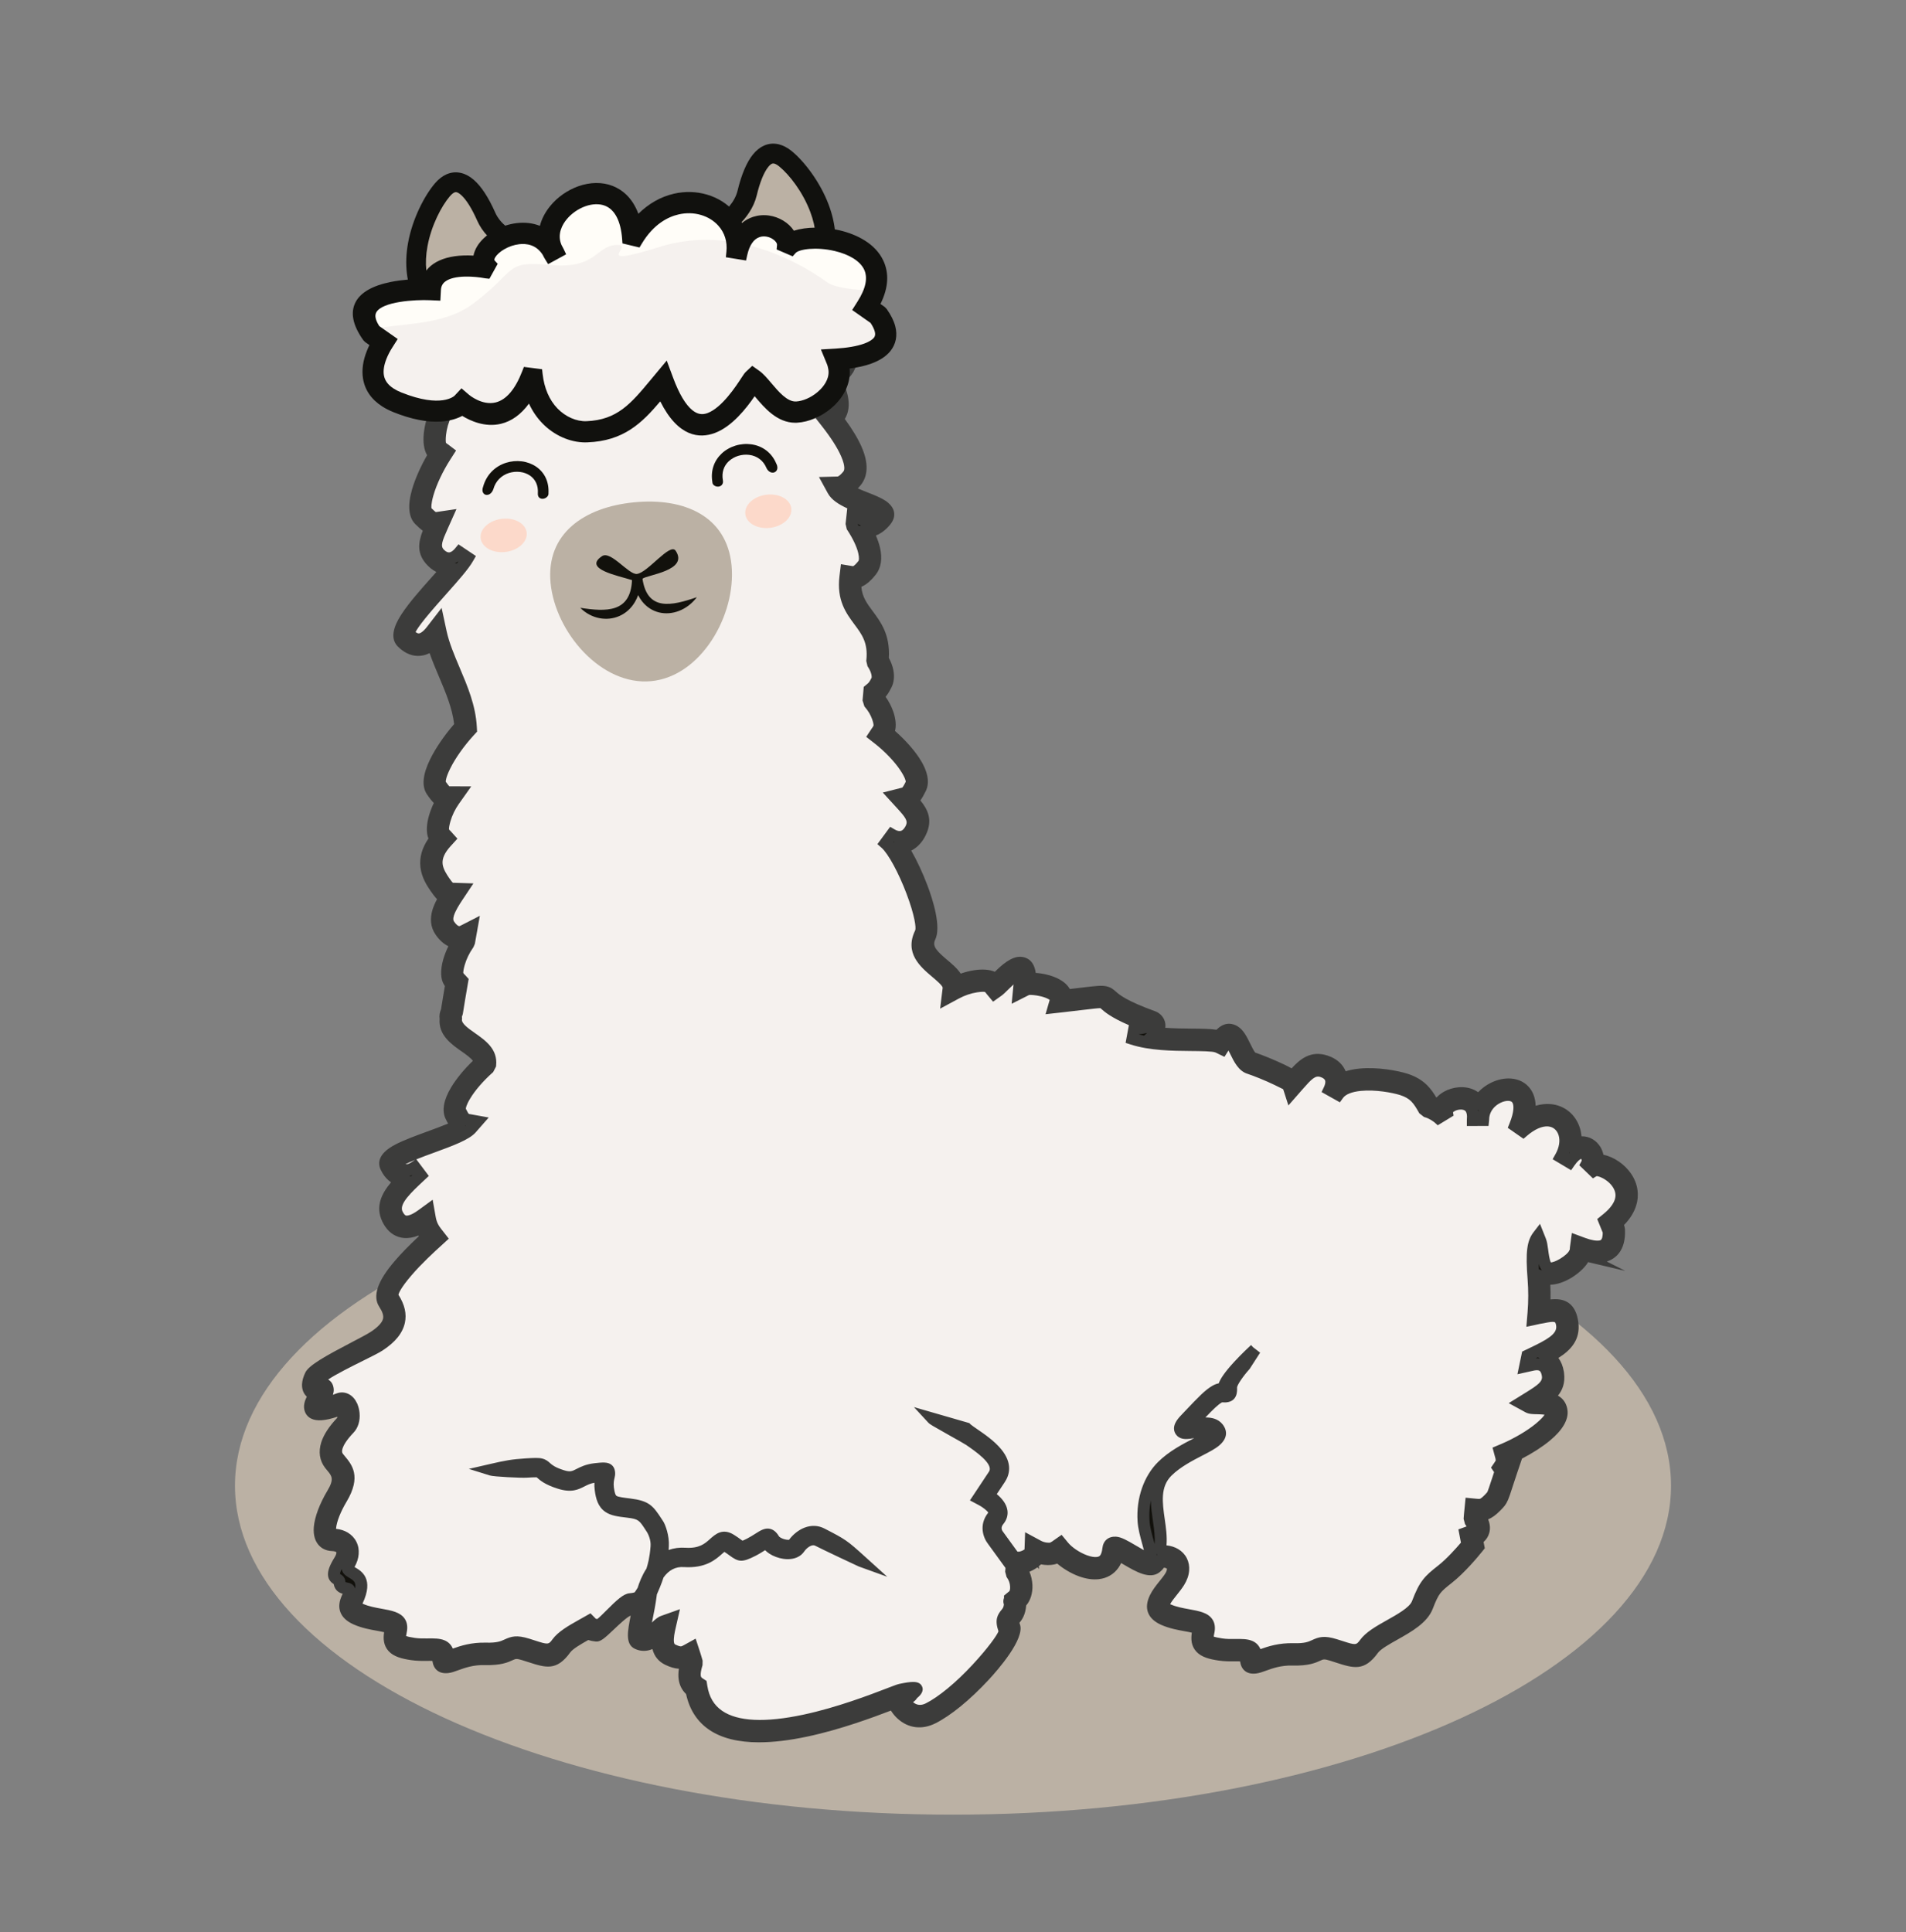 <svg width="73" height="74" viewBox="0 0 73 74" fill="none" xmlns="http://www.w3.org/2000/svg">
<rect x="0" y="0" width="73" height="74" fill="#808080" stroke="none"/>
<g clip-path="url(#clip0_732_12713)">
<path fill-rule="evenodd" clip-rule="evenodd" d="M36.5 44.299C51.688 44.299 64 49.94 64 56.899C64 63.858 51.688 69.499 36.5 69.499C21.312 69.499 9 63.858 9 56.899C9 49.94 21.312 44.299 36.5 44.299Z" fill="#BBB1A4"/>
<path fill-rule="evenodd" clip-rule="evenodd" d="M16.606 47.4C16.119 47.845 14.544 49.284 14.886 49.808C15.229 50.333 15.238 50.837 14.421 51.368C13.873 51.726 12.556 52.342 12.136 52.767C11.93 52.975 12.15 53.244 12.369 53.209C12.763 53.145 11.146 54.482 13.015 53.771C13.291 53.666 13.466 54.327 13.224 54.579C12.633 55.196 12.548 55.648 12.785 55.953C13.023 56.257 13.368 56.514 12.897 57.302C12.426 58.09 12.215 58.961 12.733 58.976C13.251 58.99 13.461 59.392 13.171 59.856C13.007 60.12 13.358 60.342 13.514 60.766C13.633 61.088 13.492 61.636 13.794 61.77C14.491 62.079 15.33 61.931 15.227 62.402C15.125 62.874 15.243 63.008 15.873 63.103C16.504 63.199 17.025 62.976 17.05 63.433C17.076 63.89 17.592 63.263 18.661 63.292C19.729 63.32 19.477 62.894 20.211 63.123C20.945 63.351 21.289 63.375 21.568 62.988C21.848 62.601 22.18 62.513 22.602 62.273C22.719 62.393 23.501 61.506 24.134 61.448C24.539 61.411 24.609 61.303 24.718 61.132C24.62 61.876 24.373 62.694 24.503 62.757C24.894 62.946 25.298 62.347 25.455 62.291C25.34 62.794 25.317 63.202 25.674 63.373C26.03 63.545 26.195 63.49 26.394 63.38C26.429 63.484 26.46 63.588 26.489 63.691C26.37 64.095 26.351 64.431 26.668 64.638C27.169 67.79 32.724 65.594 34.191 65.03C34.54 64.896 34.658 64.855 34.421 65C34.292 65.078 34.792 66.044 35.642 65.619C36.936 64.972 38.808 62.761 38.66 62.366C38.45 61.804 38.888 62.068 38.882 61.303C38.913 61.278 38.795 61.401 38.975 61.218C39.155 61.034 39.184 60.547 38.927 60.178C38.936 60.071 38.945 59.963 38.956 59.854C39.168 59.874 39.438 59.751 39.598 59.588C39.758 59.425 39.661 59.476 39.664 59.389C39.931 59.533 40.257 59.54 40.397 59.466C40.537 59.392 40.522 59.394 40.574 59.358C41.031 59.915 42.507 60.628 42.647 59.326C42.676 59.053 43.888 60.093 44.155 59.878C44.529 59.576 44.033 58.991 44.037 58.825C44.122 58.871 44.202 58.916 44.28 58.957C44.201 59.329 44.265 59.598 44.55 59.606C45.068 59.621 45.278 60.022 44.988 60.486C44.699 60.951 43.959 61.529 44.656 61.838C45.354 62.147 46.192 62 46.09 62.471C45.987 62.942 46.105 63.076 46.736 63.172C47.366 63.268 47.887 63.045 47.913 63.502C47.938 63.959 48.455 63.331 49.523 63.36C50.592 63.389 50.339 62.962 51.073 63.191C51.807 63.42 52.055 63.576 52.431 63.056C52.806 62.536 54.215 62.152 54.476 61.468C54.738 60.784 54.859 60.67 55.348 60.286C55.837 59.902 56.409 59.194 56.409 59.194C56.409 59.194 56.389 59.068 56.347 58.847C56.647 58.738 56.751 58.533 56.485 58.151C56.493 58.044 56.503 57.935 56.514 57.827C56.726 57.847 56.879 57.843 57.156 57.56C57.401 57.31 57.326 57.402 57.707 56.27C57.707 56.27 57.649 56.285 57.545 56.314C57.663 56.141 57.733 56.038 57.713 55.882C57.692 55.725 57.691 55.743 57.675 55.685C58.644 55.273 59.671 54.538 59.611 54.075C59.552 53.611 58.777 53.786 58.634 53.708C59.154 53.386 59.545 53.157 59.48 52.648C59.414 52.139 59.07 51.982 58.669 52.071L58.672 52.055C59.435 51.689 60.114 51.39 60.027 50.712C59.939 50.034 59.462 50.173 58.931 50.28C59.009 49.336 58.918 48.453 58.724 47.661C58.768 47.626 58.797 47.603 58.807 47.598C58.909 47.852 58.849 48.609 59.229 48.752C59.609 48.895 60.387 48.374 60.497 48.045C60.608 47.716 60.541 47.89 60.552 47.812C61.024 47.988 61.864 48.156 61.809 47.108L61.69 46.812C63.22 45.559 61.458 44.356 60.944 44.672C61.201 44.21 60.602 43.455 59.946 44.404C60.613 43.226 59.552 42.024 58.211 43.175C59.059 41.07 56.611 41.531 56.606 42.884C56.727 41.648 55.112 42.014 55.224 42.656C55.224 42.656 54.991 42.461 54.709 42.379C54.491 41.991 54.299 41.704 53.772 41.533C53.244 41.362 51.608 41.089 51.092 41.807C51.286 41.403 51.197 40.996 50.703 40.836C50.21 40.676 49.93 41.029 49.525 41.491C49.475 41.335 48.345 40.854 47.907 40.712C47.468 40.57 47.32 39.028 46.748 39.922C46.309 39.71 44.61 39.972 43.442 39.593C44.361 39.557 44.278 39.202 44.086 39.133C41.267 38.112 43.492 38.03 40.629 38.347C40.792 37.779 39.491 37.592 39.245 37.717C39.38 36.315 38.355 37.615 38.116 37.785C38.078 37.74 38.153 37.802 37.979 37.644C37.805 37.487 37.124 37.544 36.528 37.867C36.613 37.171 34.949 36.804 35.435 35.81C35.714 35.24 34.678 32.695 34.049 32.142C34.419 32.357 34.837 32.289 35.074 31.803C35.312 31.318 35.006 31.019 34.614 30.59C34.776 30.548 34.866 30.543 35.077 30.112C35.288 29.68 34.545 28.738 33.75 28.119C33.784 28.067 33.756 28.135 33.852 27.939C33.947 27.743 33.813 27.211 33.466 26.809L33.491 26.517C33.585 26.439 33.661 26.35 33.764 26.139C33.867 25.927 33.801 25.607 33.607 25.309C33.773 23.681 32.39 23.64 32.576 22.106C32.764 22.138 32.94 22.086 33.211 21.747C33.482 21.407 33.237 20.709 32.814 20.065L32.82 20.011C33.095 20.236 33.461 20.206 33.774 19.814C34.087 19.422 32.362 19.194 32.083 18.681C32.249 18.677 32.429 18.575 32.636 18.316C33.031 17.821 32.437 16.838 31.813 16.046C31.858 16.003 31.904 15.952 31.952 15.892C32.214 15.563 32.04 15.021 31.712 14.462C31.881 14.462 32.065 14.361 32.276 14.096C33.002 13.187 30.389 10.634 30.389 10.634C29.954 9.799 29.497 9.265 29.2 9.053L25.625 9.255L20.125 10.02C19.11 10.162 18.416 10.821 17.971 11.771C17.713 12.09 15.844 15.02 16.32 15.502C16.797 15.984 16.735 15.8 16.903 15.771C16.609 16.383 16.583 17.067 16.748 17.234C16.913 17.401 16.848 17.329 16.895 17.365C16.321 18.258 15.887 19.436 16.209 19.761C16.53 20.085 16.615 20.056 16.78 20.032C16.532 20.589 16.328 20.99 16.69 21.355C17.052 21.721 17.465 21.622 17.753 21.276C17.316 22.042 15.112 24.018 15.541 24.451C15.969 24.884 16.374 24.672 16.687 24.267C16.942 25.453 17.766 26.588 17.835 27.872C17.106 28.665 16.447 29.787 16.708 30.174C16.969 30.561 17.06 30.543 17.229 30.545C16.835 31.101 16.69 31.776 16.821 31.972C16.953 32.167 16.902 32.083 16.942 32.127C16.225 32.913 16.587 33.49 16.844 33.87C17.1 34.249 17.189 34.234 17.354 34.24C17.014 34.75 16.795 35.186 17.034 35.539C17.272 35.893 17.558 35.971 17.809 35.843L17.77 36.059C17.381 36.611 17.238 37.281 17.369 37.476C17.501 37.671 17.452 37.591 17.494 37.636C17.428 38.018 17.365 38.394 17.306 38.763C17.26 38.858 17.247 38.932 17.271 38.984V38.985C17.142 39.803 18.657 39.999 18.577 40.772C17.858 41.413 17.266 42.263 17.451 42.649C17.636 43.035 17.739 43.062 17.901 43.091C17.496 43.552 14.746 44.145 14.97 44.612C15.194 45.079 15.611 45.113 15.987 44.869C15.341 45.473 14.751 46.009 15.03 46.591C15.309 47.173 15.809 47.028 16.267 46.694C16.33 47.052 16.464 47.217 16.607 47.4L16.606 47.4Z" fill="#F5F1EE"/>
<path fill-rule="evenodd" clip-rule="evenodd" d="M62.276 45.976C62.476 45.087 61.339 44.428 60.943 44.673C61.2 44.21 60.602 43.455 59.945 44.404C60.612 43.227 59.551 42.024 58.21 43.175C59.058 41.07 56.61 41.532 56.605 42.884C56.726 41.649 55.111 42.014 55.223 42.657C55.223 42.657 54.99 42.461 54.708 42.379C54.491 41.991 54.298 41.704 53.77 41.533C53.243 41.362 51.607 41.089 51.092 41.807C51.285 41.403 51.196 40.996 50.702 40.836C50.209 40.676 49.929 41.03 49.524 41.491C49.474 41.335 48.344 40.854 47.906 40.712C47.467 40.57 47.319 39.028 46.747 39.923C46.308 39.71 44.609 39.972 43.441 39.594C44.359 39.557 44.277 39.202 44.085 39.133C41.266 38.112 43.491 38.03 40.628 38.347C40.791 37.78 39.49 37.593 39.243 37.717C39.379 36.315 38.354 37.615 38.115 37.786C38.077 37.74 38.152 37.802 37.978 37.645C37.804 37.487 37.123 37.545 36.527 37.867C36.612 37.171 34.947 36.805 35.434 35.81C35.712 35.241 34.677 32.696 34.048 32.143C34.418 32.357 34.835 32.289 35.073 31.804C35.311 31.318 35.005 31.02 34.613 30.591C34.775 30.549 34.864 30.544 35.075 30.112C35.286 29.681 34.543 28.738 33.749 28.119C33.783 28.067 33.754 28.136 33.85 27.939C33.946 27.743 33.811 27.212 33.464 26.81L33.489 26.517C33.584 26.44 33.659 26.35 33.763 26.139C33.866 25.928 33.8 25.608 33.605 25.309C33.744 23.954 32.809 23.699 32.599 22.767C32.551 22.846 32.503 22.926 32.455 23.007C30.669 26.056 31.738 27.565 31.902 29.371C32.067 31.177 33.218 31.031 32.807 32.868C32.396 34.706 32.478 34.701 33.136 35.737C33.793 36.774 34.78 36.555 34.204 38.154C33.629 39.753 33.465 40.092 33.465 40.092C33.465 40.092 32.56 42.039 33.218 42.333C33.876 42.627 35.191 40.822 37.411 40.866C39.631 40.909 41.357 39.577 43.002 40.972C44.646 42.367 47.359 43.043 48.182 42.998C49.004 42.953 52.868 44.102 54.142 43.785C55.417 43.468 57.144 43.538 57.513 44.054C57.883 44.57 58.746 44.481 59.898 45.202C61.049 45.923 61.241 46.446 62.07 46.092C62.137 46.064 62.206 46.024 62.276 45.976H62.276Z" fill="#F5F1EE"/>
<path fill-rule="evenodd" clip-rule="evenodd" d="M30.955 58.873C30.955 58.873 30.626 59.304 30.287 59.312C29.948 59.32 29.29 58.985 29.29 58.985C29.29 58.985 28.827 59.34 28.611 59.352C28.396 59.364 28.118 59.114 27.768 59.194C27.419 59.273 26.792 59.493 26.515 59.581C26.237 59.668 25.107 59.957 25.107 59.957C25.107 59.957 25.464 58.919 25.007 58.4C24.549 57.881 24.441 57.761 23.989 57.697C23.537 57.635 23.152 57.187 23.131 56.801C23.11 56.416 23.265 56.33 23.09 56.334C22.915 56.338 22.576 56.398 22.365 56.497C22.155 56.596 21.682 56.844 21.364 56.645C21.045 56.446 20.151 55.918 20.747 55.493C20.854 55.416 20.947 55.358 21.032 55.311C20.643 55.113 20.29 54.948 20.102 54.894C19.526 54.729 19.362 53.492 19.362 53.492L17.803 52.995C17.492 53.383 17.172 53.57 16.966 54.074C16.489 55.241 15.693 54.888 15.631 55.29C15.571 55.684 14.687 53.853 14.424 56.583C14.329 57.572 14.343 58.451 14.398 59.147C14.537 59.267 14.682 59.373 14.788 59.527C15.035 59.885 15.076 59.883 15.734 60.795C16.391 61.708 16.967 61.016 18.077 60.873C19.187 60.73 19.68 61.322 21.078 62.152C21.405 62.347 21.756 62.467 22.1 62.536C21.901 62.646 21.726 62.769 21.568 62.988C21.288 63.374 20.945 63.351 20.21 63.122C19.476 62.893 19.729 63.32 18.661 63.291C17.592 63.263 17.076 63.89 17.05 63.433C17.025 62.976 16.504 63.199 15.873 63.103C15.242 63.007 15.125 62.873 15.227 62.402C15.329 61.931 14.491 62.078 13.794 61.77C13.511 61.644 13.636 61.063 13.514 60.765C13.334 60.328 12.999 60.132 13.171 59.856C13.46 59.391 13.25 58.99 12.733 58.975C12.215 58.96 12.426 58.089 12.897 57.301C12.988 57.149 13.049 57.016 13.085 56.899C13.027 56.657 12.977 56.393 12.938 56.14C12.888 56.076 12.834 56.015 12.785 55.952C12.587 55.699 12.613 55.344 12.966 54.877C13.05 54.581 13.424 53.873 13.268 53.898C12.878 53.96 12.491 53.987 12.138 53.959C11.976 53.946 12.58 53.326 12.408 53.309C10.899 53.158 12.95 52.206 13.789 51.734C14.447 51.365 14.981 50.687 14.894 50.553C14.552 50.028 16.119 47.845 16.606 47.4C16.464 47.217 16.33 47.052 16.267 46.694C15.808 47.028 15.309 47.173 15.03 46.591C14.751 46.009 15.341 45.473 15.987 44.869C15.611 45.113 15.194 45.079 14.97 44.612C14.746 44.145 17.495 43.552 17.9 43.091C17.739 43.062 17.636 43.035 17.451 42.649C17.266 42.263 17.858 41.413 18.577 40.772C18.656 39.999 17.142 39.803 17.271 38.985V38.984C17.247 38.932 17.26 38.858 17.305 38.763C17.364 38.394 17.427 38.018 17.493 37.636C17.452 37.591 17.501 37.671 17.369 37.476C17.237 37.281 17.38 36.611 17.77 36.059L17.808 35.843C17.558 35.971 17.272 35.893 17.033 35.54C16.794 35.186 17.013 34.75 17.353 34.24C17.188 34.235 17.099 34.249 16.843 33.87C16.587 33.49 16.225 32.913 16.941 32.127C16.901 32.083 16.952 32.167 16.821 31.972C16.689 31.776 16.834 31.101 17.228 30.545C17.06 30.543 16.968 30.561 16.707 30.174C16.446 29.787 17.106 28.665 17.835 27.872C17.765 26.588 16.942 25.453 16.686 24.267C16.374 24.672 15.968 24.884 15.54 24.451C15.2 24.108 16.514 22.796 17.291 21.884L17.585 21.835C17.585 21.835 18.255 23.436 19.324 25.357C20.393 27.278 20.721 28.663 20.311 30.582C19.9 32.502 18.748 31.74 19.406 33.767C20.064 35.793 21.544 33.897 20.229 37.187C18.913 40.476 19.817 39.271 20.229 40.569C20.64 41.866 20.722 42.027 20.886 42.513C20.996 42.837 20.446 43.076 19.946 43.795C19.941 43.807 17.473 50.358 20.102 51.924C20.738 52.303 21.831 51.4 22.274 51.673C23.661 52.527 23.728 54.007 24.929 53.081C25.127 52.776 25.338 52.591 25.55 52.657C26.376 52.196 26.083 52.956 26.079 52.968C26.453 52.931 26.397 51.746 26.728 51.329C27.139 50.812 26.625 50.572 27.653 51.216C28.681 51.861 28.599 51.309 28.824 51.812C29.051 52.315 30.798 55.685 30.942 55.78C31.085 55.875 31.702 56.068 31.558 56.963C31.414 57.858 31.024 57.817 31.456 58.041C31.887 58.265 31.743 58.685 31.743 58.685L30.954 58.873L30.955 58.873ZM24.479 62.47C24.458 62.63 24.459 62.735 24.502 62.756C24.8 62.9 25.104 62.589 25.302 62.407L24.889 62.505L24.48 62.47H24.479ZM25.436 62.375C25.338 62.839 25.337 63.211 25.674 63.373C26.03 63.545 26.195 63.489 26.394 63.379C26.429 63.484 26.46 63.587 26.489 63.691C26.37 64.095 26.351 64.431 26.668 64.638C27.169 67.79 32.723 65.593 34.191 65.03C34.54 64.896 34.658 64.855 34.421 64.999C34.292 65.078 34.792 66.044 35.642 65.619C36.936 64.971 38.807 62.761 38.66 62.366C38.638 62.307 38.623 62.258 38.614 62.215C38.405 62.272 38.154 62.315 37.85 62.337C35.754 62.493 36.904 63.172 34.479 63.47C32.054 63.768 32.259 64.087 31.191 64.063C30.122 64.039 29.382 64.08 29.382 64.08C29.382 64.08 28.436 64.379 27.902 63.872C27.367 63.365 28.067 63.739 27.162 63.252C26.258 62.766 25.648 62.325 25.648 62.325L25.436 62.375V62.375ZM38.941 60.016L38.956 59.854C39.168 59.874 39.438 59.75 39.598 59.587C39.758 59.424 39.661 59.475 39.664 59.389C39.931 59.532 40.257 59.539 40.397 59.465C40.537 59.391 40.522 59.394 40.573 59.358C41.031 59.915 42.507 60.628 42.646 59.325C42.675 59.053 43.888 60.092 44.154 59.877C44.232 59.815 44.272 59.74 44.287 59.66C44.286 59.656 44.236 59.456 44.178 59.167C44.109 59.017 44.035 58.889 44.037 58.824L44.123 58.872C44.059 58.501 44.001 58.061 44.007 57.695C44.02 56.891 44.745 56.084 45.353 55.652C45.962 55.219 46.591 55.178 46.504 55.052C46.418 54.926 46.566 54.667 45.96 54.701C45.353 54.734 45.343 54.662 45.343 54.662L45.475 54.282C45.475 54.282 45.97 51.565 45.251 52.161C44.532 52.758 43.771 50.469 43.401 51.046C43.031 51.623 42.805 51.244 42.764 51.885C42.722 52.527 42.825 52.892 42.579 52.927C42.332 52.961 42.147 52.806 41.797 52.577C41.448 52.349 41.016 51.94 40.688 52.102C40.359 52.264 39.927 52.68 39.598 52.1C39.269 51.52 39.125 51.342 38.981 51.247C38.887 51.184 38.626 52.931 38.422 54.178C38.315 54.834 37.853 53.434 37.81 53.476C37.684 53.601 37.358 55.13 37.358 55.13C37.358 55.13 38.406 56.042 38.185 56.426C37.964 56.809 37.779 57.16 37.779 57.206C37.779 57.252 37.619 57.256 37.779 57.402C37.938 57.548 38.354 57.762 38.2 58.126C38.046 58.49 37.897 58.643 38.066 58.917C38.236 59.192 38.667 59.596 38.704 59.635C38.716 59.648 38.814 59.808 38.941 60.016ZM46.107 62.923C46.19 63.052 46.382 63.118 46.735 63.172C47.366 63.267 47.887 63.044 47.912 63.501C47.938 63.959 48.455 63.331 49.523 63.36C50.591 63.389 50.339 62.962 51.073 63.19C51.807 63.419 52.055 63.576 52.43 63.056C52.806 62.536 54.214 62.152 54.475 61.468C54.737 60.784 54.858 60.67 55.347 60.286C55.837 59.902 56.409 59.193 56.409 59.193C56.409 59.193 56.388 59.068 56.346 58.847C56.647 58.737 56.75 58.532 56.484 58.151C56.492 58.043 56.503 57.935 56.513 57.827C56.725 57.847 56.878 57.843 57.155 57.56C57.401 57.31 57.326 57.402 57.707 56.27C57.707 56.27 57.648 56.285 57.544 56.314C57.663 56.141 57.732 56.038 57.712 55.882C57.692 55.725 57.69 55.743 57.674 55.685C58.643 55.273 59.671 54.538 59.611 54.075C59.551 53.611 58.776 53.786 58.634 53.708C59.153 53.386 59.544 53.157 59.478 52.648C59.413 52.139 59.069 51.982 58.669 52.071L58.672 52.055C59.435 51.689 60.113 51.39 60.026 50.712C59.938 50.034 59.462 50.173 58.931 50.28C59.009 49.336 58.995 48.562 58.801 47.77C58.844 47.736 58.797 47.603 58.807 47.598C58.909 47.852 58.849 48.609 59.229 48.752C59.609 48.895 60.387 48.374 60.497 48.045C60.608 47.716 60.541 47.89 60.552 47.812C61.024 47.988 61.863 48.156 61.809 47.108L61.69 46.812C61.95 46.599 62.115 46.386 62.207 46.183C62.108 46.09 61.998 46.048 61.879 46.079C61.078 46.288 61.736 46.355 60.77 46.717C59.804 47.079 59.619 47.481 59.351 47.372C59.084 47.263 58.531 47.718 58.531 47.718C58.531 47.718 57.388 53.889 56.32 54.607C55.251 55.325 55.087 55.087 54.922 56.251C54.758 57.415 54.346 58.675 53.688 58.876C53.031 59.077 53.688 57.803 52.209 59.122C50.729 60.441 51.921 61.076 51.058 61.289C50.194 61.501 50.564 61.563 49.701 61.941C48.838 62.318 47.821 62.189 47.563 62.594C47.441 62.787 46.773 62.879 46.107 62.922L46.107 62.923Z" fill="#F5F1EE"/>
<path d="M16.735 47.545C16.494 47.764 15.985 48.23 15.582 48.7C15.224 49.117 14.945 49.526 15.053 49.693C15.252 49.996 15.352 50.301 15.282 50.618C15.213 50.93 14.983 51.234 14.522 51.534C14.133 51.788 12.397 52.532 12.255 52.823C12.217 52.902 12.195 52.968 12.193 53.016C12.193 53.023 12.171 53.013 12.18 53.018C12.188 53.024 12.216 53.023 12.266 53.015C12.451 52.986 12.536 53.06 12.552 53.21C12.564 53.324 12.49 53.446 12.407 53.583C12.34 53.692 12.263 53.819 12.266 53.829C12.269 53.839 12.431 53.786 12.964 53.583C13.072 53.542 13.174 53.553 13.263 53.603C13.349 53.651 13.418 53.735 13.466 53.837V53.838C13.507 53.926 13.534 54.033 13.543 54.141C13.561 54.345 13.513 54.566 13.373 54.712C13.113 54.984 12.962 55.214 12.901 55.406C12.847 55.577 12.87 55.715 12.954 55.823L12.955 55.824C12.979 55.855 13.004 55.884 13.028 55.914C13.295 56.235 13.572 56.568 13.076 57.396C12.836 57.799 12.668 58.218 12.643 58.514C12.637 58.591 12.641 58.655 12.656 58.702C12.665 58.731 12.678 58.751 12.696 58.761C12.71 58.769 12.732 58.774 12.76 58.775C12.933 58.78 13.082 58.822 13.2 58.892C13.309 58.957 13.391 59.044 13.444 59.149C13.497 59.254 13.52 59.374 13.509 59.504C13.497 59.646 13.445 59.798 13.348 59.954C13.112 60.334 14.258 60.112 13.67 61.333C13.615 61.448 13.627 61.554 13.812 61.636C14.056 61.744 14.329 61.793 14.564 61.836C15.076 61.928 15.457 61.997 15.351 62.484C15.314 62.654 15.309 62.755 15.354 62.804C15.416 62.872 15.571 62.914 15.842 62.955C16.031 62.984 16.214 62.982 16.373 62.98C16.825 62.975 17.141 62.971 17.177 63.438C17.224 63.425 17.287 63.403 17.359 63.377C17.639 63.275 18.049 63.126 18.606 63.141C19.082 63.154 19.264 63.07 19.406 63.005C19.615 62.909 19.762 62.841 20.209 62.98L20.428 63.051C20.9 63.204 21.093 63.266 21.339 62.926C21.529 62.663 21.904 62.453 22.296 62.232L22.575 62.074L22.677 62.179C22.705 62.207 22.777 62.228 22.904 62.242C23.066 62.258 23.826 61.276 24.127 61.249C24.291 61.233 24.381 61.208 24.436 61.173H24.437C24.478 61.146 24.512 61.093 24.553 61.029L24.595 61.043C24.631 60.892 24.736 60.516 24.967 60.174C25.032 59.965 25.103 59.734 25.145 59.239C25.171 58.924 25.019 58.627 24.972 58.556L24.91 58.46C24.663 58.08 24.587 57.963 24.049 57.898C23.709 57.856 23.486 57.829 23.318 57.717C23.142 57.599 23.054 57.409 23.006 57.054C22.971 56.792 23.012 56.62 23.038 56.511C23.045 56.48 23.051 56.457 23.05 56.454C23.047 56.389 23.006 56.528 22.815 56.549C22.571 56.576 22.422 56.652 22.291 56.719C22.058 56.838 21.87 56.934 21.433 56.796C20.984 56.655 20.829 56.516 20.725 56.424C20.686 56.389 20.658 56.364 20.629 56.357C20.564 56.34 20.359 56.352 20.157 56.365C19.928 56.379 18.931 56.321 18.831 56.291C19.37 56.167 19.62 56.115 20.154 56.083C20.379 56.069 20.605 56.055 20.712 56.083C20.804 56.106 20.852 56.149 20.917 56.207C21.005 56.285 21.137 56.403 21.53 56.526C21.858 56.63 21.999 56.558 22.175 56.468C22.329 56.39 22.505 56.3 22.799 56.267C23.215 56.221 23.321 56.223 23.332 56.422C23.334 56.466 23.325 56.507 23.312 56.562C23.291 56.651 23.257 56.791 23.286 57.002C23.322 57.272 23.377 57.409 23.483 57.479C23.597 57.555 23.795 57.579 24.097 57.616C24.757 57.696 24.85 57.838 25.148 58.296L25.21 58.391C25.259 58.467 25.41 58.84 25.389 59.204C25.366 59.605 25.352 59.641 25.334 59.773C25.564 59.595 25.859 59.481 26.236 59.505C26.86 59.545 27.137 59.298 27.334 59.122C27.55 58.929 27.7 58.795 27.99 58.976C28.101 59.046 28.179 59.103 28.241 59.149C28.396 59.262 28.422 59.281 28.712 59.132C28.844 59.064 28.949 58.998 29.034 58.944C29.334 58.752 29.466 58.669 29.646 58.969C29.667 59.004 29.705 59.039 29.753 59.071C29.846 59.131 29.969 59.177 30.089 59.194C30.195 59.21 30.294 59.204 30.353 59.166C30.364 59.16 30.373 59.151 30.379 59.142C30.491 58.977 30.678 58.804 30.894 58.721C31.074 58.653 31.273 58.643 31.468 58.744C32.261 59.151 32.304 59.18 32.965 59.777C32.964 59.777 31.685 59.18 31.33 58.997C31.213 58.937 31.092 58.943 30.982 58.985C30.827 59.045 30.692 59.171 30.609 59.292C30.579 59.337 30.54 59.374 30.495 59.403C30.373 59.481 30.203 59.499 30.034 59.474C29.877 59.451 29.714 59.391 29.591 59.31C29.511 59.257 29.444 59.194 29.402 59.124C29.364 59.06 29.306 59.097 29.175 59.181C29.084 59.239 28.972 59.31 28.829 59.383C28.383 59.612 28.337 59.579 28.067 59.381C28.006 59.336 27.93 59.28 27.832 59.219C27.718 59.148 27.635 59.222 27.515 59.33C27.279 59.541 26.948 59.836 26.203 59.788C25.729 59.758 25.413 60.014 25.206 60.311C25.09 60.676 24.937 61.003 24.873 61.132L24.916 61.146C24.879 61.428 24.821 61.72 24.77 61.979C24.701 62.326 24.548 62.551 24.597 62.575C24.755 62.651 24.979 62.442 25.134 62.298C25.231 62.208 25.31 62.134 25.399 62.102L25.727 61.986L25.649 62.324C25.597 62.554 25.565 62.76 25.586 62.919C25.602 63.042 25.655 63.137 25.768 63.191C25.914 63.262 26.015 63.286 26.094 63.282C26.164 63.278 26.232 63.247 26.307 63.205L26.513 63.091L26.584 63.307C26.599 63.351 26.615 63.404 26.635 63.469C26.655 63.533 26.67 63.586 26.682 63.628L26.68 63.737C26.628 63.915 26.597 64.074 26.613 64.203C26.627 64.308 26.677 64.399 26.783 64.469L26.852 64.513L26.865 64.596C27.13 66.264 29.011 66.278 30.817 65.893C32.124 65.614 33.403 65.123 34.047 64.875L34.129 64.843C34.312 64.773 34.436 64.727 34.496 64.714C35.116 64.586 35.27 64.633 34.943 64.885C34.922 64.953 34.835 65.027 34.661 65.079L34.623 65.103C34.634 65.129 34.65 65.157 34.669 65.186C34.704 65.241 34.751 65.298 34.807 65.35C34.973 65.502 35.234 65.605 35.562 65.44C36.137 65.153 36.839 64.535 37.413 63.916C38.047 63.233 38.527 62.586 38.474 62.444C38.327 62.051 38.419 61.94 38.548 61.783C38.602 61.718 38.67 61.637 38.682 61.407C38.642 61.343 38.654 61.295 38.684 61.249V61.217L38.761 61.152C38.789 61.129 38.816 61.113 38.842 61.103C38.835 61.094 38.833 61.086 38.838 61.081C38.893 61.025 38.923 60.902 38.916 60.754C38.909 60.604 38.861 60.44 38.763 60.298L38.729 60.173L38.743 60.009L38.745 59.984L38.027 58.993C37.986 58.943 37.662 58.514 38.042 58.058C38.261 57.795 37.607 57.447 37.605 57.446L37.478 57.378L38.068 56.49C38.387 56.01 37.592 55.464 37.126 55.145C36.977 55.043 35.789 54.401 35.73 54.337L37.003 54.704C37.043 54.747 37.152 54.822 37.289 54.916C37.833 55.289 38.762 55.927 38.293 56.634L37.866 57.277C38.105 57.435 38.584 57.824 38.248 58.227C37.997 58.528 38.238 58.808 38.239 58.809L38.843 59.642L38.985 59.655C39.054 59.662 39.137 59.643 39.22 59.609C39.312 59.571 39.398 59.514 39.461 59.451C39.462 59.449 39.465 59.45 39.469 59.454C39.466 59.436 39.465 59.416 39.466 59.393L39.477 59.057L39.765 59.212C39.866 59.266 39.98 59.297 40.083 59.308C40.188 59.319 40.272 59.311 40.312 59.29C40.411 59.238 40.42 59.231 40.436 59.219L40.466 59.197L40.618 59.09L40.73 59.226C40.898 59.43 41.218 59.658 41.551 59.779C41.721 59.842 41.89 59.874 42.035 59.858C42.154 59.844 42.258 59.794 42.329 59.694C42.389 59.609 42.431 59.485 42.449 59.316C42.468 59.142 42.567 59.072 42.73 59.081C42.877 59.089 43.105 59.222 43.356 59.37C43.658 59.547 44.004 59.75 44.036 59.725C44.201 59.592 43.835 58.844 43.797 58.248C43.745 57.415 44.021 56.641 44.518 56.151C44.911 55.764 45.42 55.5 45.83 55.289C46.067 55.166 46.269 55.062 46.378 54.969C46.423 54.931 46.443 54.899 46.422 54.874C46.318 54.748 45.98 54.805 45.722 54.848C45.509 54.884 45.336 54.913 45.246 54.828C45.149 54.736 45.176 54.597 45.391 54.372L45.56 54.194C46.058 53.669 46.303 53.411 46.556 53.268C46.7 53.186 46.812 53.192 46.895 53.197L46.932 53.199C46.973 53.195 46.871 53.199 46.87 53.173C46.853 52.79 48.07 51.682 48.072 51.68L47.681 52.287C47.679 52.289 47.139 52.886 47.151 53.145C47.162 53.403 47.09 53.466 46.945 53.48C46.916 53.483 46.892 53.481 46.865 53.48C46.817 53.477 46.753 53.474 46.684 53.513C46.471 53.634 46.236 53.881 45.759 54.384L45.59 54.561C45.52 54.635 45.417 54.59 45.446 54.618C45.453 54.626 45.553 54.593 45.691 54.57C46.016 54.515 46.441 54.444 46.643 54.687C46.792 54.867 46.738 55.024 46.553 55.181C46.418 55.297 46.202 55.408 45.948 55.54C45.557 55.742 45.07 55.994 44.71 56.349C43.943 57.105 44.525 58.246 44.452 59.146C44.444 59.237 44.45 59.31 44.474 59.357V59.358C44.486 59.383 44.508 59.4 44.54 59.405C44.547 59.406 44.556 59.407 44.568 59.407C44.741 59.412 44.89 59.454 45.008 59.524C45.117 59.589 45.199 59.676 45.252 59.781C45.305 59.886 45.328 60.007 45.317 60.136C45.305 60.278 45.253 60.431 45.156 60.586C45.082 60.706 44.99 60.821 44.897 60.937C44.781 61.081 44.664 61.228 44.604 61.353C44.549 61.468 44.561 61.574 44.746 61.656C44.989 61.764 45.263 61.813 45.498 61.856C46.011 61.948 46.391 62.017 46.285 62.504C46.248 62.673 46.243 62.774 46.288 62.824C46.35 62.891 46.505 62.934 46.776 62.975C46.965 63.004 47.148 63.001 47.307 63C47.759 62.994 48.075 62.991 48.111 63.458C48.158 63.445 48.22 63.422 48.293 63.396C48.573 63.295 48.983 63.146 49.54 63.161C50.016 63.174 50.198 63.09 50.34 63.025C50.549 62.928 50.696 62.861 51.142 63L51.362 63.07C51.834 63.223 52.027 63.286 52.273 62.946C52.463 62.683 52.837 62.472 53.23 62.252C53.687 61.995 54.171 61.723 54.292 61.407C54.431 61.043 54.535 60.829 54.673 60.649C54.812 60.467 54.974 60.335 55.233 60.132C55.611 59.835 56.044 59.332 56.199 59.146C56.189 59.088 56.174 59.004 56.152 58.895L56.119 58.722L56.29 58.66C56.374 58.63 56.428 58.596 56.438 58.56C56.452 58.505 56.419 58.412 56.321 58.272L56.288 58.147L56.301 57.983L56.339 57.609L56.544 57.629C56.626 57.636 56.695 57.64 56.757 57.619C56.826 57.596 56.906 57.539 57.019 57.424L57.034 57.409C57.117 57.325 57.152 57.29 57.187 57.208C57.218 57.134 57.259 57.009 57.329 56.794H57.33C57.373 56.661 57.427 56.498 57.477 56.345L57.384 56.208C57.437 56.13 57.479 56.069 57.501 56.019C57.515 55.987 57.521 55.956 57.516 55.919C57.502 55.809 57.5 55.8 57.494 55.782L57.493 55.782L57.437 55.575L57.607 55.502C58.106 55.29 58.618 54.991 58.978 54.692C59.255 54.462 59.433 54.249 59.415 54.111C59.394 53.943 59.084 53.938 58.87 53.934C58.73 53.932 58.614 53.93 58.534 53.886L58.24 53.726L58.575 53.518C59.009 53.249 59.33 53.05 59.283 52.685L59.278 52.649C59.249 52.477 59.181 52.367 59.089 52.308V52.307C58.997 52.248 58.872 52.235 58.733 52.261L58.703 52.267L58.415 52.331L58.5 51.922L58.673 51.839V51.839C59.329 51.525 59.895 51.255 59.83 50.749C59.781 50.367 59.534 50.367 59.231 50.423C59.155 50.437 59.103 50.448 59.05 50.459C58.951 50.469 58.815 50.507 58.714 50.527L58.735 50.276C58.771 49.83 58.77 49.4 58.737 48.989C58.652 47.905 58.727 47.577 58.919 47.328L58.994 47.516C59.034 47.615 59.051 47.75 59.071 47.902C59.105 48.17 59.15 48.505 59.309 48.565L59.32 48.569C59.452 48.607 59.668 48.528 59.87 48.407C60.078 48.282 60.256 48.121 60.307 48.001L60.31 47.992C60.313 47.985 60.376 47.998 60.433 48.012C60.374 47.982 60.339 47.92 60.356 47.798L60.392 47.537L60.631 47.626C60.841 47.703 61.128 47.781 61.341 47.727C61.504 47.685 61.626 47.533 61.614 47.163L61.451 46.759L61.571 46.661C62.003 46.307 62.133 45.971 62.098 45.689C62.081 45.551 62.024 45.422 61.944 45.309C61.861 45.19 61.753 45.087 61.636 45.007C61.404 44.847 61.156 44.773 61.042 44.843L60.773 44.583C60.827 44.485 60.816 44.361 60.759 44.268C60.736 44.23 60.707 44.199 60.672 44.177C60.641 44.159 60.605 44.148 60.566 44.149C60.446 44.153 60.289 44.253 60.11 44.513L59.776 44.314C59.962 43.985 59.994 43.658 59.912 43.401C59.868 43.264 59.791 43.148 59.689 43.062C59.588 42.979 59.461 42.925 59.316 42.913C59.046 42.891 58.708 43.007 58.338 43.325L58.03 43.11C58.244 42.578 58.23 42.25 58.101 42.08C58.033 41.991 57.928 41.945 57.807 41.935C57.671 41.924 57.516 41.959 57.368 42.031C57.094 42.166 56.854 42.43 56.814 42.776C56.813 42.813 56.81 42.853 56.806 42.894L56.41 42.895C56.41 42.852 56.412 42.81 56.416 42.768C56.415 42.52 56.317 42.378 56.183 42.314C56.097 42.273 55.995 42.259 55.894 42.268C55.789 42.276 55.685 42.308 55.6 42.356C55.484 42.42 55.406 42.514 55.423 42.613L55.093 42.813C55.093 42.813 54.888 42.641 54.647 42.571L54.537 42.485C54.434 42.303 54.339 42.145 54.214 42.02C54.093 41.899 53.936 41.8 53.704 41.724C53.398 41.625 52.703 41.49 52.097 41.553C51.736 41.589 51.414 41.694 51.253 41.919L50.916 41.73C50.927 41.709 50.937 41.683 50.948 41.654C50.996 41.525 51.005 41.403 50.969 41.302C50.933 41.203 50.851 41.117 50.715 41.056H50.714C50.692 41.047 50.666 41.037 50.636 41.028C50.289 40.915 50.051 41.187 49.727 41.557L49.441 41.884L49.338 41.562C49.334 41.551 49.154 41.461 48.918 41.347C48.555 41.173 48.087 40.984 47.839 40.904C47.6 40.827 47.458 40.539 47.32 40.258C47.23 40.074 47.141 39.894 47.065 39.847C47.049 39.838 47.008 39.881 46.916 40.025L46.815 40.181L46.656 40.104C46.506 40.032 46.105 40.028 45.616 40.024C44.923 40.017 44.068 40.01 43.374 39.785L43.446 39.395C43.714 39.384 43.876 39.349 43.966 39.305C42.791 38.876 42.483 38.603 42.32 38.459C42.276 38.419 42.249 38.395 42.224 38.39C42.139 38.37 41.952 38.393 41.468 38.45C41.214 38.481 40.895 38.519 40.642 38.547L40.361 38.578L40.44 38.303C40.449 38.27 40.447 38.241 40.435 38.215C40.41 38.16 40.347 38.108 40.266 38.063C40.166 38.008 40.043 37.965 39.916 37.935C39.654 37.873 39.401 37.858 39.328 37.895L39.015 38.053L39.048 37.709C39.079 37.387 39.071 37.275 39.044 37.274C38.928 37.27 38.649 37.546 38.454 37.738C38.361 37.83 38.283 37.907 38.227 37.947L38.076 38.055L37.963 37.919C37.925 37.874 37.918 37.848 37.912 37.827L37.911 37.824C37.904 37.795 37.922 37.868 37.843 37.797C37.793 37.75 37.619 37.745 37.388 37.78C37.153 37.816 36.877 37.902 36.617 38.043L36.289 38.22L36.333 37.854C36.356 37.663 36.114 37.458 35.857 37.241C35.401 36.856 34.911 36.443 35.26 35.731C35.366 35.513 35.199 34.844 34.934 34.143C34.638 33.36 34.221 32.565 33.916 32.297L34.157 31.969C34.18 31.982 34.204 31.994 34.228 32.005C34.346 32.059 34.466 32.074 34.573 32.042C34.677 32.012 34.775 31.934 34.857 31.801C34.873 31.775 34.887 31.75 34.899 31.724C35.066 31.384 34.834 31.131 34.519 30.787L34.24 30.483L34.599 30.392C34.689 30.369 34.744 30.355 34.902 30.033C34.964 29.905 34.864 29.659 34.674 29.375C34.427 29.004 34.034 28.599 33.625 28.28L33.485 28.172L33.588 28.016C33.606 27.988 33.618 27.975 33.628 27.964C33.632 27.96 33.622 27.97 33.676 27.86C33.704 27.803 33.686 27.662 33.626 27.487V27.486C33.566 27.31 33.461 27.115 33.314 26.945L33.269 26.804L33.302 26.423L33.372 26.366C33.407 26.337 33.439 26.306 33.47 26.264C33.506 26.216 33.544 26.151 33.589 26.059C33.62 25.996 33.624 25.909 33.605 25.808C33.582 25.688 33.526 25.555 33.441 25.425L33.411 25.3C33.488 24.554 33.199 24.166 32.917 23.787C32.595 23.354 32.28 22.931 32.382 22.093L32.408 21.874L32.621 21.91C32.676 21.919 32.728 21.916 32.783 21.889C32.858 21.851 32.947 21.771 33.061 21.628C33.143 21.525 33.146 21.348 33.095 21.132C33.027 20.843 32.862 20.507 32.648 20.182L32.619 20.055L32.665 19.623L32.963 19.861C33.055 19.933 33.158 19.965 33.261 19.948C33.373 19.929 33.492 19.854 33.609 19.713L33.625 19.693C33.644 19.67 33.591 19.73 33.587 19.727C33.477 19.64 33.242 19.547 32.991 19.448C32.554 19.275 32.072 19.084 31.909 18.785L31.748 18.491L32.09 18.482C32.137 18.481 32.189 18.464 32.246 18.427C32.32 18.381 32.399 18.305 32.486 18.197C32.626 18.022 32.575 17.723 32.426 17.382C32.256 16.992 31.96 16.562 31.656 16.176L31.547 16.037L31.681 15.907C31.699 15.89 31.718 15.869 31.739 15.847C31.759 15.824 31.78 15.799 31.801 15.773C31.888 15.665 31.899 15.505 31.86 15.316C31.813 15.091 31.695 14.835 31.541 14.571L31.36 14.263H31.724C31.772 14.263 31.824 14.247 31.882 14.211C31.956 14.165 32.037 14.09 32.126 13.978V13.977C32.734 13.214 30.255 10.788 30.247 10.781L30.329 10.697L30.213 10.735C30.018 10.361 29.82 10.05 29.634 9.803C29.444 9.551 29.27 9.369 29.132 9.258L25.633 9.455L20.143 10.219C19.694 10.282 19.314 10.454 18.995 10.713C18.648 10.995 18.37 11.384 18.152 11.848L18.124 11.893C17.964 12.092 17.162 13.33 16.721 14.327C16.497 14.834 16.362 15.253 16.467 15.359C16.734 15.629 16.726 15.634 16.73 15.632C16.767 15.611 16.81 15.588 16.883 15.575L17.245 15.514L17.083 15.851C16.956 16.117 16.883 16.398 16.858 16.636C16.833 16.869 16.847 17.043 16.895 17.091C16.969 17.166 16.902 17.152 16.925 17.158C16.948 17.162 16.975 17.168 17.022 17.204L17.163 17.311L17.062 17.467C16.767 17.926 16.511 18.462 16.383 18.908C16.285 19.251 16.259 19.522 16.355 19.617C16.595 19.86 16.651 19.852 16.742 19.839L17.106 19.785L16.93 20.18C16.73 20.628 16.583 20.956 16.837 21.212C16.855 21.231 16.876 21.25 16.898 21.268C17.013 21.362 17.128 21.398 17.235 21.386C17.344 21.374 17.452 21.313 17.549 21.216C17.566 21.199 17.585 21.178 17.605 21.154L17.926 21.369C17.759 21.661 17.376 22.092 16.965 22.554C16.292 23.311 15.539 24.158 15.687 24.308C15.719 24.34 15.751 24.368 15.783 24.392C15.897 24.478 16.003 24.503 16.099 24.485C16.204 24.465 16.309 24.395 16.409 24.296C16.451 24.253 16.494 24.205 16.534 24.152L16.796 23.813L16.883 24.217C16.986 24.694 17.189 25.175 17.395 25.66C17.692 26.36 17.993 27.071 18.035 27.851L18.04 27.939L17.98 28.005C17.603 28.415 17.246 28.913 17.035 29.343C16.875 29.672 16.799 29.942 16.876 30.057C17.07 30.345 17.127 30.345 17.22 30.346L17.609 30.347L17.391 30.655C17.22 30.898 17.099 31.163 17.033 31.395C16.968 31.623 16.951 31.798 16.99 31.855C17.049 31.943 16.982 31.916 17.008 31.926H17.009C17.029 31.935 17.054 31.945 17.095 31.99L17.212 32.121L17.087 32.259C16.778 32.598 16.701 32.882 16.727 33.119C16.755 33.364 16.896 33.581 17.012 33.753C17.203 34.036 17.259 34.038 17.35 34.041L17.715 34.052L17.519 34.346C17.359 34.586 17.229 34.806 17.169 34.999C17.119 35.159 17.12 35.301 17.202 35.423C17.295 35.56 17.392 35.644 17.485 35.681C17.567 35.713 17.651 35.706 17.729 35.666L18.074 35.49L17.969 36.084L17.933 36.169C17.763 36.409 17.644 36.673 17.579 36.904C17.515 37.129 17.499 37.302 17.538 37.359C17.602 37.454 17.554 37.429 17.573 37.439C17.591 37.448 17.613 37.46 17.646 37.497L17.708 37.565L17.596 38.227C17.57 38.379 17.541 38.562 17.505 38.785L17.486 38.843C17.472 38.871 17.464 38.895 17.461 38.912L17.47 39.006C17.423 39.305 17.739 39.528 18.053 39.748C18.442 40.021 18.828 40.292 18.778 40.782L18.707 40.919C18.344 41.243 18.015 41.621 17.813 41.959C17.656 42.22 17.578 42.44 17.634 42.556C17.714 42.722 17.77 42.807 17.82 42.849C17.853 42.877 17.895 42.886 17.948 42.895L18.281 42.955L18.049 43.22C17.838 43.459 17.206 43.691 16.562 43.927C16.131 44.085 15.695 44.245 15.411 44.394C15.258 44.474 15.15 44.513 15.153 44.519C15.165 44.543 15.178 44.567 15.193 44.592C15.271 44.719 15.367 44.79 15.47 44.812C15.576 44.834 15.696 44.809 15.817 44.746C15.838 44.735 15.862 44.721 15.888 44.703L16.121 45.013L16.085 45.046C15.513 45.581 15.002 46.058 15.213 46.498C15.233 46.54 15.255 46.578 15.279 46.612C15.358 46.726 15.45 46.778 15.548 46.786C15.66 46.796 15.789 46.755 15.924 46.684C16.001 46.644 16.08 46.593 16.159 46.535L16.413 46.35L16.466 46.65C16.52 46.954 16.635 47.101 16.759 47.26H16.76L16.881 47.416L16.739 47.545L16.735 47.545ZM15.287 48.449C15.64 48.037 16.063 47.636 16.337 47.384C16.261 47.279 16.192 47.164 16.139 47.009L16.089 47.036C15.888 47.141 15.685 47.2 15.49 47.184C15.282 47.167 15.095 47.067 14.945 46.852C14.911 46.803 14.879 46.748 14.85 46.686C14.591 46.146 14.894 45.681 15.361 45.201C15.161 45.157 14.982 45.033 14.848 44.814C14.829 44.782 14.809 44.747 14.79 44.706C14.668 44.451 14.869 44.235 15.24 44.04C15.552 43.876 16 43.712 16.441 43.551C16.851 43.401 17.256 43.252 17.512 43.123C17.437 43.046 17.36 42.93 17.271 42.743C17.152 42.494 17.246 42.142 17.472 41.765C17.683 41.414 18.012 41.028 18.379 40.69C18.351 40.459 18.082 40.269 17.81 40.078C17.414 39.8 17.014 39.519 17.068 39.011C17.058 38.967 17.058 38.92 17.065 38.87C17.073 38.822 17.089 38.77 17.113 38.715L17.201 38.182L17.281 37.706C17.261 37.679 17.236 37.643 17.203 37.593C17.102 37.444 17.1 37.148 17.195 36.813C17.258 36.589 17.364 36.337 17.512 36.098C17.449 36.092 17.385 36.077 17.322 36.053C17.16 35.989 17.004 35.86 16.867 35.657C16.71 35.425 16.702 35.172 16.787 34.899C16.838 34.732 16.925 34.56 17.034 34.38C16.937 34.324 16.829 34.213 16.677 33.987C16.537 33.78 16.368 33.518 16.33 33.183C16.295 32.876 16.372 32.523 16.683 32.131L16.654 32.089C16.554 31.94 16.552 31.641 16.649 31.304C16.704 31.111 16.79 30.898 16.907 30.69C16.807 30.635 16.696 30.522 16.541 30.291C16.375 30.046 16.456 29.637 16.678 29.183C16.896 28.738 17.252 28.233 17.631 27.808C17.575 27.128 17.298 26.474 17.026 25.831C16.86 25.442 16.696 25.055 16.58 24.66C16.448 24.77 16.304 24.848 16.15 24.877C15.948 24.916 15.739 24.872 15.531 24.714C15.486 24.68 15.441 24.641 15.396 24.595C14.991 24.186 15.879 23.188 16.673 22.295C16.831 22.117 16.985 21.944 17.122 21.785C16.957 21.775 16.791 21.711 16.635 21.582C16.607 21.559 16.577 21.531 16.545 21.5C16.156 21.106 16.267 20.719 16.482 20.222C16.377 20.184 16.251 20.095 16.064 19.906C15.859 19.698 15.863 19.291 15.999 18.816C16.124 18.381 16.36 17.869 16.637 17.412L16.603 17.378C16.477 17.251 16.423 16.959 16.46 16.614C16.48 16.425 16.525 16.214 16.599 16C16.501 15.949 16.371 15.844 16.176 15.646C15.934 15.402 16.071 14.829 16.357 14.181C16.8 13.181 17.599 11.938 17.802 11.672C18.044 11.161 18.358 10.728 18.754 10.407C19.131 10.1 19.58 9.897 20.108 9.823L25.624 9.055L29.199 8.853L29.32 8.888C29.495 9.012 29.717 9.235 29.954 9.55C30.147 9.807 30.353 10.127 30.553 10.508C30.806 10.76 33.227 13.214 32.428 14.216C32.306 14.368 32.188 14.476 32.075 14.547C32.054 14.56 32.033 14.572 32.011 14.583C32.123 14.8 32.206 15.013 32.248 15.212C32.312 15.515 32.279 15.791 32.104 16.011L32.073 16.049C32.357 16.421 32.624 16.826 32.789 17.204C32.995 17.675 33.043 18.116 32.788 18.435C32.671 18.581 32.56 18.686 32.453 18.756C32.633 18.869 32.9 18.975 33.151 19.074C33.427 19.183 33.685 19.285 33.839 19.406H33.84C34.033 19.558 34.09 19.727 33.926 19.933C33.925 19.936 33.912 19.952 33.908 19.956C33.72 20.182 33.511 20.306 33.303 20.341C33.275 20.346 33.247 20.349 33.219 20.35C33.339 20.581 33.431 20.809 33.481 21.019C33.559 21.352 33.535 21.65 33.363 21.865C33.206 22.062 33.071 22.178 32.944 22.242C32.879 22.275 32.818 22.295 32.759 22.305C32.742 22.87 32.987 23.2 33.237 23.535C33.555 23.962 33.879 24.398 33.81 25.25C33.902 25.404 33.965 25.562 33.993 25.712C34.028 25.896 34.013 26.072 33.941 26.218C33.883 26.337 33.831 26.423 33.78 26.492C33.747 26.536 33.715 26.573 33.682 26.606L33.67 26.736C33.822 26.928 33.932 27.141 33.999 27.338C34.093 27.61 34.102 27.867 34.028 28.018L34.006 28.063C34.396 28.385 34.764 28.776 35.006 29.139C35.269 29.535 35.388 29.916 35.254 30.191C35.13 30.443 35.037 30.577 34.949 30.654C35.293 31.039 35.507 31.361 35.251 31.883C35.231 31.924 35.211 31.962 35.191 31.994C35.049 32.227 34.864 32.367 34.661 32.426C34.626 32.436 34.59 32.444 34.554 32.449C34.818 32.856 35.093 33.426 35.304 33.984C35.602 34.772 35.772 35.561 35.612 35.89C35.401 36.321 35.774 36.636 36.12 36.929C36.362 37.133 36.596 37.33 36.688 37.573C36.915 37.478 37.144 37.415 37.348 37.384C37.691 37.332 37.984 37.372 38.116 37.493L38.133 37.508L38.181 37.46C38.43 37.215 38.789 36.861 39.08 36.873H39.08C39.303 36.883 39.454 37.046 39.455 37.485C39.623 37.479 39.829 37.498 40.025 37.545C40.182 37.583 40.338 37.637 40.469 37.709C40.616 37.791 40.735 37.898 40.796 38.032C40.81 38.062 40.821 38.093 40.828 38.125C41.124 38.092 41.298 38.071 41.44 38.054C41.975 37.99 42.181 37.965 42.328 37.998C42.448 38.026 42.502 38.074 42.59 38.152C42.737 38.282 43.016 38.529 44.162 38.944C44.258 38.979 44.341 39.054 44.381 39.147C44.411 39.219 44.418 39.301 44.39 39.386C44.37 39.447 44.332 39.506 44.273 39.56C44.733 39.614 45.217 39.619 45.638 39.623C46.065 39.627 46.431 39.63 46.677 39.687C46.895 39.411 47.094 39.387 47.282 39.503C47.449 39.605 47.561 39.833 47.676 40.066C47.779 40.276 47.886 40.492 47.976 40.521C48.231 40.604 48.72 40.801 49.101 40.984C49.259 41.061 49.402 41.139 49.51 41.213C49.901 40.769 50.213 40.464 50.773 40.645C50.811 40.657 50.849 40.672 50.887 40.689C51.124 40.794 51.272 40.956 51.34 41.149C51.362 41.208 51.375 41.27 51.382 41.334C51.587 41.236 51.826 41.18 52.075 41.155C52.745 41.086 53.507 41.234 53.841 41.342C54.135 41.437 54.339 41.568 54.5 41.729C54.642 41.871 54.745 42.031 54.849 42.211C54.937 42.243 55.019 42.282 55.091 42.322C55.161 42.195 55.277 42.088 55.417 42.009C55.554 41.932 55.717 41.882 55.88 41.869C56.047 41.855 56.218 41.879 56.366 41.95C56.47 41.999 56.562 42.069 56.635 42.164C56.783 41.948 56.988 41.78 57.208 41.672C57.42 41.568 57.649 41.519 57.857 41.535C58.081 41.554 58.282 41.646 58.419 41.826C58.564 42.018 58.63 42.305 58.557 42.702C58.849 42.548 59.123 42.493 59.366 42.513C59.593 42.532 59.79 42.616 59.949 42.748C60.105 42.878 60.222 43.054 60.287 43.26C60.34 43.424 60.36 43.606 60.343 43.798C60.422 43.766 60.499 43.75 60.572 43.748C60.69 43.745 60.797 43.776 60.888 43.831C60.975 43.884 61.047 43.959 61.1 44.047C61.166 44.158 61.203 44.291 61.202 44.426C61.414 44.438 61.656 44.525 61.871 44.673C62.022 44.777 62.162 44.91 62.271 45.066C62.385 45.228 62.465 45.414 62.491 45.618C62.539 46 62.399 46.432 61.928 46.863L61.994 47.025L62.007 47.087C62.041 47.741 61.773 48.022 61.417 48.113C61.185 48.172 60.922 48.135 60.695 48.072L60.686 48.099L60.671 48.138C60.587 48.339 60.337 48.579 60.057 48.746C59.77 48.919 59.437 49.024 59.19 48.953C59.17 48.946 59.151 48.94 59.131 48.932L59.132 48.936C59.16 49.291 59.166 49.658 59.147 50.035L59.179 50.028C59.702 49.932 60.129 49.94 60.224 50.676C60.306 51.314 59.885 51.655 59.306 51.961L59.314 51.966V51.965C59.492 52.079 59.621 52.274 59.669 52.561L59.676 52.612C59.733 53.053 59.543 53.314 59.227 53.552C59.501 53.586 59.764 53.692 59.809 54.038C59.846 54.334 59.605 54.673 59.221 54.992C58.868 55.286 58.385 55.577 57.903 55.798L57.91 55.846C57.919 55.919 57.916 55.985 57.901 56.048L57.992 56.038L57.895 56.324C57.794 56.626 57.744 56.778 57.705 56.899H57.706C57.634 57.12 57.592 57.248 57.55 57.347C57.483 57.504 57.431 57.557 57.308 57.682L57.293 57.697C57.129 57.864 56.994 57.952 56.864 57.996C56.804 58.016 56.748 58.027 56.693 58.031L56.688 58.09C56.824 58.305 56.861 58.487 56.819 58.642C56.783 58.778 56.697 58.88 56.571 58.957C56.593 59.074 56.604 59.144 56.604 59.144L56.623 59.236L56.561 59.314C56.56 59.316 55.973 60.042 55.465 60.441C55.234 60.623 55.09 60.739 54.982 60.881C54.872 61.025 54.784 61.21 54.661 61.531C54.484 61.992 53.929 62.304 53.407 62.597C53.057 62.794 52.724 62.982 52.589 63.168C52.164 63.757 51.89 63.668 51.221 63.452C51.159 63.431 51.093 63.41 51.005 63.382C50.701 63.288 50.613 63.328 50.487 63.386C50.308 63.469 50.077 63.575 49.508 63.56C49.026 63.547 48.659 63.68 48.408 63.771C48.277 63.818 48.172 63.856 48.08 63.866C47.85 63.892 47.729 63.81 47.713 63.524C47.706 63.394 47.535 63.395 47.289 63.398C47.114 63.401 46.913 63.403 46.696 63.37C46.337 63.315 46.117 63.242 45.988 63.102C45.842 62.942 45.83 62.74 45.895 62.438C45.917 62.341 45.699 62.301 45.407 62.248C45.15 62.202 44.853 62.148 44.568 62.022C44.106 61.817 44.089 61.522 44.246 61.194C44.328 61.025 44.461 60.859 44.591 60.696C44.678 60.587 44.764 60.479 44.821 60.388C44.881 60.292 44.912 60.203 44.919 60.125C44.923 60.068 44.914 60.018 44.893 59.976C44.871 59.934 44.837 59.897 44.791 59.87C44.727 59.832 44.64 59.809 44.533 59.806C44.508 59.805 44.482 59.803 44.456 59.798C44.421 59.88 44.363 59.959 44.273 60.031C44.022 60.234 43.552 59.958 43.142 59.717C43.017 59.644 42.898 59.574 42.812 59.53C42.776 59.683 42.721 59.809 42.649 59.911C42.499 60.123 42.291 60.227 42.056 60.254C41.847 60.278 41.618 60.236 41.398 60.156C41.069 60.036 40.748 59.825 40.532 59.614L40.482 59.642C40.373 59.699 40.203 59.724 40.021 59.706C39.948 59.698 39.872 59.683 39.795 59.661C39.778 59.68 39.758 59.701 39.736 59.724C39.633 59.828 39.497 59.918 39.354 59.978C39.284 60.007 39.21 60.029 39.138 60.042L39.131 60.118C39.247 60.308 39.303 60.52 39.312 60.713C39.325 60.975 39.248 61.216 39.113 61.354L39.08 61.387C39.065 61.767 38.944 61.913 38.848 62.029C38.809 62.077 38.781 62.111 38.847 62.287C38.952 62.569 38.428 63.392 37.697 64.18C37.093 64.831 36.347 65.484 35.723 65.797C35.206 66.056 34.794 65.893 34.531 65.653C34.449 65.578 34.382 65.496 34.331 65.417C34.287 65.35 34.255 65.283 34.233 65.224L34.171 65.248C33.518 65.5 32.222 65.998 30.878 66.284C28.903 66.706 26.843 66.664 26.486 64.758C26.322 64.628 26.241 64.464 26.217 64.274C26.196 64.098 26.226 63.906 26.282 63.701L26.268 63.65C26.214 63.667 26.157 63.678 26.093 63.682C25.951 63.69 25.79 63.656 25.58 63.554C25.337 63.437 25.223 63.242 25.19 62.993C25.181 62.923 25.179 62.85 25.182 62.773C24.967 62.944 24.702 63.079 24.409 62.938C24.197 62.836 24.277 62.434 24.379 61.923C24.4 61.818 24.422 61.707 24.443 61.594C24.362 61.618 24.264 61.636 24.142 61.647C23.81 61.677 23.025 62.66 22.841 62.641C22.705 62.627 22.597 62.599 22.514 62.557L22.475 62.579C22.125 62.776 21.791 62.964 21.656 63.15C21.231 63.739 20.957 63.65 20.288 63.433C20.226 63.413 20.158 63.391 20.072 63.364C19.768 63.27 19.68 63.31 19.554 63.368C19.375 63.451 19.144 63.557 18.575 63.542C18.093 63.529 17.726 63.662 17.475 63.753C17.343 63.8 17.239 63.838 17.147 63.849C16.918 63.874 16.797 63.792 16.78 63.506C16.773 63.376 16.602 63.378 16.356 63.38C16.181 63.383 15.98 63.385 15.762 63.352C15.404 63.297 15.184 63.225 15.055 63.084C14.909 62.924 14.896 62.722 14.962 62.421C14.983 62.323 14.766 62.284 14.473 62.231C14.217 62.184 13.92 62.131 13.635 62.004C13.173 61.8 13.156 61.504 13.313 61.177C13.584 60.614 13.037 61.032 12.999 60.582C12.985 60.406 12.527 60.542 13.015 59.758C13.074 59.662 13.106 59.573 13.112 59.495C13.117 59.438 13.108 59.388 13.087 59.346C13.065 59.303 13.031 59.267 12.985 59.24C12.921 59.202 12.834 59.179 12.727 59.176C12.635 59.173 12.555 59.151 12.487 59.113C12.384 59.054 12.316 58.963 12.277 58.846C12.246 58.748 12.236 58.632 12.247 58.505C12.276 58.147 12.467 57.661 12.739 57.207C13.086 56.625 12.899 56.399 12.717 56.181C12.69 56.148 12.662 56.114 12.636 56.081C12.473 55.872 12.424 55.614 12.523 55.305C12.603 55.053 12.787 54.767 13.094 54.446C13.142 54.395 13.156 54.297 13.148 54.197C13.142 54.134 13.127 54.074 13.104 54.025C13.091 53.998 13.079 53.977 13.067 53.965C12.257 54.27 11.96 54.194 11.888 53.974C11.829 53.795 11.95 53.588 12.061 53.406C12.019 53.395 11.983 53.379 11.95 53.358C11.838 53.284 11.79 53.167 11.796 53.021C11.802 52.916 11.838 52.795 11.9 52.667C12.07 52.316 13.866 51.5 14.32 51.204C14.675 50.972 14.849 50.758 14.894 50.554C14.938 50.356 14.862 50.146 14.718 49.925C14.484 49.566 14.821 48.994 15.287 48.45L15.287 48.449Z" fill="#12110C"/>
<path d="M29.076 66.729C28.281 66.729 27.646 66.572 27.177 66.258C26.71 65.946 26.408 65.483 26.277 64.88C26.116 64.727 26.02 64.533 25.991 64.302C25.976 64.182 25.98 64.055 26.002 63.91C25.842 63.902 25.673 63.853 25.481 63.76C25.223 63.636 25.058 63.433 24.989 63.157C24.955 63.171 24.922 63.182 24.888 63.192C24.69 63.25 24.495 63.233 24.309 63.144C23.939 62.965 24.039 62.461 24.155 61.878C24.155 61.877 24.155 61.877 24.155 61.876C24.032 61.911 23.686 62.239 23.518 62.399C23.153 62.746 22.998 62.887 22.817 62.868C22.709 62.857 22.614 62.838 22.53 62.81C22.245 62.971 21.939 63.148 21.841 63.284C21.318 64.008 20.904 63.873 20.218 63.651L20.214 63.65C20.153 63.63 20.087 63.609 20.003 63.583C19.783 63.514 19.747 63.531 19.649 63.576C19.455 63.665 19.19 63.787 18.568 63.77C18.13 63.758 17.796 63.879 17.552 63.967L17.55 63.968C17.41 64.019 17.29 64.062 17.171 64.076C16.987 64.096 16.845 64.061 16.737 63.97C16.642 63.889 16.584 63.771 16.561 63.611C16.504 63.607 16.423 63.608 16.358 63.609C16.183 63.611 15.964 63.614 15.728 63.578C15.408 63.529 15.084 63.454 14.886 63.238C14.686 63.019 14.674 62.756 14.712 62.511C14.634 62.492 14.522 62.471 14.432 62.455C14.174 62.409 13.853 62.351 13.542 62.213C13.278 62.096 13.108 61.936 13.035 61.738C12.963 61.543 12.987 61.327 13.107 61.076C13.114 61.063 13.12 61.05 13.125 61.039C13.003 61.006 12.826 60.923 12.78 60.667C12.711 60.622 12.571 60.523 12.562 60.313C12.554 60.144 12.634 59.935 12.821 59.636C12.871 59.554 12.882 59.5 12.884 59.475C12.886 59.459 12.884 59.451 12.883 59.449C12.882 59.447 12.878 59.442 12.868 59.436C12.853 59.428 12.809 59.407 12.72 59.404C12.593 59.4 12.476 59.369 12.374 59.312C12.225 59.227 12.117 59.09 12.06 58.916C12.02 58.791 12.006 58.646 12.019 58.485C12.051 58.1 12.241 57.591 12.542 57.088C12.807 56.646 12.707 56.526 12.542 56.327L12.539 56.324C12.511 56.291 12.483 56.256 12.456 56.222C12.24 55.944 12.188 55.602 12.306 55.234C12.399 54.943 12.604 54.628 12.917 54.299C12.919 54.291 12.921 54.278 12.921 54.259C12.451 54.414 12.138 54.436 11.923 54.333C11.801 54.274 11.713 54.175 11.671 54.045C11.606 53.85 11.668 53.655 11.75 53.49C11.623 53.373 11.559 53.206 11.568 53.009C11.575 52.874 11.617 52.725 11.694 52.566C11.832 52.281 12.484 51.924 13.461 51.412C13.768 51.252 14.059 51.1 14.195 51.011C14.473 50.83 14.637 50.654 14.671 50.504C14.697 50.386 14.65 50.238 14.527 50.05C14.261 49.643 14.454 49.071 15.114 48.3C15.357 48.015 15.662 47.702 16.041 47.347C16.036 47.337 16.03 47.328 16.025 47.318C15.831 47.396 15.645 47.428 15.471 47.413C15.183 47.389 14.936 47.24 14.758 46.983C14.717 46.925 14.678 46.858 14.643 46.785C14.365 46.204 14.618 45.706 14.978 45.282C14.851 45.196 14.742 45.079 14.653 44.934C14.629 44.895 14.606 44.852 14.584 44.806C14.465 44.558 14.464 44.189 15.134 43.838C15.46 43.667 15.919 43.498 16.363 43.336C16.644 43.233 16.932 43.127 17.163 43.031C17.13 42.975 17.098 42.913 17.064 42.843C16.918 42.536 16.991 42.123 17.276 41.648C17.474 41.318 17.767 40.961 18.111 40.628C18.029 40.513 17.839 40.379 17.679 40.267C17.282 39.988 16.79 39.643 16.837 39.022C16.828 38.962 16.829 38.899 16.839 38.834C16.848 38.777 16.866 38.715 16.892 38.652L16.975 38.146L17.039 37.762C17.031 37.749 17.022 37.736 17.013 37.723C16.872 37.515 16.858 37.161 16.974 36.751C17.023 36.58 17.09 36.406 17.173 36.239C16.986 36.149 16.82 35.997 16.677 35.786C16.493 35.513 16.456 35.192 16.568 34.831C16.607 34.708 16.662 34.579 16.739 34.436C16.661 34.357 16.58 34.253 16.487 34.116C16.36 33.928 16.148 33.614 16.102 33.21C16.06 32.839 16.164 32.471 16.41 32.115C16.323 31.901 16.328 31.591 16.429 31.241C16.475 31.08 16.539 30.914 16.616 30.753C16.534 30.673 16.449 30.565 16.352 30.421C16.146 30.116 16.187 29.666 16.473 29.082C16.682 28.655 17.015 28.167 17.393 27.732C17.323 27.12 17.065 26.511 16.815 25.921L16.813 25.917C16.689 25.623 16.561 25.321 16.454 25.015C16.368 25.056 16.281 25.086 16.192 25.103C15.912 25.156 15.643 25.087 15.393 24.897C15.339 24.857 15.285 24.809 15.233 24.756C14.834 24.353 15.255 23.712 15.394 23.501C15.674 23.074 16.095 22.601 16.502 22.143L16.509 22.135C16.579 22.057 16.647 21.98 16.712 21.906C16.636 21.867 16.561 21.819 16.489 21.76C16.455 21.731 16.419 21.698 16.382 21.661C15.947 21.221 16.017 20.777 16.192 20.324C16.105 20.262 16.011 20.179 15.901 20.067C15.648 19.811 15.606 19.357 15.779 18.753C15.894 18.353 16.102 17.879 16.358 17.433C16.241 17.238 16.195 16.941 16.232 16.59C16.249 16.43 16.282 16.262 16.329 16.096C16.239 16.027 16.136 15.933 16.012 15.807C15.722 15.514 15.766 14.952 16.148 14.089C16.595 13.077 17.385 11.851 17.605 11.553C17.87 11.001 18.208 10.555 18.61 10.229C19.032 9.886 19.525 9.673 20.076 9.596L25.601 8.828L25.61 8.828L29.223 8.623L29.42 8.679L29.452 8.702C29.662 8.852 29.899 9.097 30.136 9.413C30.339 9.683 30.534 9.991 30.717 10.331L31.134 10.196L30.851 10.486C31.11 10.754 31.633 11.321 32.072 11.95C32.832 13.04 33.012 13.851 32.606 14.36C32.505 14.486 32.405 14.587 32.304 14.666C32.383 14.845 32.439 15.012 32.471 15.166C32.543 15.508 32.504 15.804 32.356 16.047C32.645 16.44 32.86 16.798 32.998 17.113C33.265 17.724 33.254 18.218 32.966 18.579C32.929 18.625 32.893 18.667 32.856 18.706C32.974 18.758 33.104 18.81 33.231 18.86L33.234 18.862C33.49 18.962 33.733 19.058 33.912 19.178H33.917L33.98 19.226C34.139 19.351 34.229 19.492 34.247 19.645C34.263 19.788 34.218 19.93 34.111 20.067C34.104 20.078 34.094 20.091 34.081 20.106C33.923 20.296 33.741 20.433 33.547 20.509C33.616 20.669 33.668 20.823 33.703 20.967C33.803 21.391 33.746 21.751 33.541 22.009C33.369 22.224 33.212 22.363 33.047 22.447C33.028 22.457 33.009 22.466 32.99 22.474C33.021 22.863 33.207 23.114 33.419 23.399C33.736 23.825 34.094 24.306 34.043 25.198C34.128 25.354 34.188 25.516 34.217 25.671C34.262 25.908 34.238 26.133 34.146 26.32C34.083 26.448 34.025 26.547 33.963 26.63C33.949 26.649 33.934 26.668 33.918 26.686C34.045 26.864 34.146 27.062 34.216 27.264C34.309 27.536 34.33 27.795 34.279 27.995C34.645 28.315 34.974 28.68 35.196 29.012C35.531 29.516 35.622 29.959 35.459 30.293C35.384 30.446 35.317 30.563 35.251 30.655C35.537 31.007 35.737 31.41 35.456 31.984C35.434 32.031 35.41 32.075 35.386 32.114C35.258 32.324 35.093 32.481 34.9 32.577C35.119 32.957 35.337 33.425 35.518 33.903C35.733 34.472 36.057 35.499 35.817 35.991C35.698 36.235 35.871 36.419 36.267 36.754C36.462 36.918 36.661 37.086 36.795 37.288C36.967 37.228 37.144 37.184 37.313 37.158C37.63 37.109 37.906 37.132 38.103 37.218C38.373 36.954 38.719 36.644 39.065 36.644C39.072 36.644 39.078 36.644 39.084 36.644H39.09C39.286 36.653 39.598 36.749 39.669 37.261C39.805 37.27 39.945 37.291 40.078 37.323C40.27 37.368 40.439 37.431 40.579 37.509C40.759 37.609 40.892 37.733 40.974 37.878C41.177 37.855 41.31 37.839 41.413 37.826C41.981 37.758 42.194 37.733 42.379 37.775C42.556 37.815 42.646 37.896 42.742 37.981C42.87 38.094 43.135 38.329 44.24 38.729C44.396 38.785 44.528 38.908 44.591 39.057C44.633 39.155 44.646 39.259 44.63 39.363C44.976 39.388 45.324 39.391 45.641 39.394H45.644C46.012 39.397 46.337 39.4 46.592 39.438C46.925 39.101 47.237 39.206 47.402 39.307C47.625 39.444 47.755 39.709 47.881 39.965C47.935 40.075 48.024 40.256 48.074 40.312C48.333 40.399 48.813 40.592 49.201 40.778C49.3 40.826 49.389 40.872 49.468 40.917C49.79 40.566 50.198 40.217 50.844 40.427C50.89 40.442 50.936 40.46 50.98 40.479C51.248 40.597 51.44 40.787 51.539 41.028C51.695 40.98 51.866 40.946 52.052 40.927C52.75 40.855 53.547 41.006 53.912 41.124C54.223 41.225 54.461 41.366 54.663 41.567C54.807 41.712 54.914 41.872 55.006 42.026C55.011 42.029 55.016 42.031 55.021 42.033C55.099 41.947 55.196 41.871 55.307 41.809C55.475 41.715 55.667 41.657 55.862 41.641C56.079 41.623 56.287 41.658 56.465 41.743C56.517 41.768 56.567 41.797 56.613 41.829C56.754 41.681 56.921 41.557 57.108 41.466C57.358 41.344 57.631 41.287 57.876 41.307C58.18 41.331 58.431 41.463 58.601 41.687C58.702 41.82 58.806 42.032 58.815 42.349C59.009 42.291 59.2 42.27 59.386 42.285C59.651 42.307 59.896 42.406 60.095 42.571C60.285 42.729 60.427 42.943 60.506 43.189C60.54 43.295 60.562 43.406 60.572 43.519C60.726 43.515 60.876 43.555 61.007 43.635C61.123 43.706 61.222 43.807 61.296 43.928C61.351 44.02 61.39 44.12 61.411 44.224C61.611 44.266 61.814 44.356 62.001 44.484C62.181 44.608 62.34 44.764 62.459 44.935C62.602 45.138 62.689 45.359 62.718 45.589C62.759 45.918 62.698 46.407 62.198 46.919L62.213 46.956L62.235 47.056L62.236 47.075C62.28 47.925 61.847 48.216 61.541 48.315L62.247 48.673L60.825 48.338C60.677 48.584 60.403 48.806 60.174 48.943C59.897 49.109 59.618 49.199 59.377 49.203C59.386 49.391 59.389 49.579 59.385 49.766C59.639 49.74 59.886 49.76 60.088 49.907C60.287 50.053 60.405 50.295 60.451 50.646C60.537 51.316 60.15 51.717 59.687 52.007C59.79 52.147 59.86 52.321 59.894 52.522L59.895 52.526L59.903 52.582C59.953 52.97 59.837 53.245 59.67 53.45C59.922 53.592 60.011 53.817 60.035 54.009C60.081 54.366 59.85 54.767 59.367 55.168C59.077 55.409 58.697 55.654 58.293 55.862L58.112 56.397C58.046 56.595 58.002 56.727 57.968 56.831L57.921 56.975C57.85 57.196 57.806 57.329 57.76 57.437C57.676 57.634 57.599 57.712 57.471 57.842L57.455 57.858C57.297 58.02 57.149 58.127 56.997 58.19C57.069 58.37 57.084 58.541 57.041 58.702C57.004 58.84 56.931 58.958 56.822 59.055C56.825 59.075 56.827 59.089 56.829 59.1L56.868 59.296L56.74 59.456L56.739 59.455C56.628 59.596 56.092 60.24 55.606 60.621C55.373 60.805 55.253 60.904 55.164 61.02C55.073 61.139 54.995 61.299 54.875 61.612C54.669 62.151 54.059 62.493 53.521 62.796C53.22 62.965 52.88 63.156 52.775 63.302C52.252 64.025 51.838 63.891 51.152 63.669L51.138 63.664C51.08 63.645 51.018 63.625 50.938 63.6C50.718 63.532 50.681 63.548 50.583 63.594C50.39 63.683 50.125 63.804 49.502 63.788C49.064 63.776 48.73 63.897 48.487 63.985C48.346 64.036 48.225 64.08 48.106 64.093C47.922 64.114 47.78 64.079 47.672 63.987C47.576 63.906 47.518 63.788 47.495 63.628C47.439 63.625 47.358 63.626 47.293 63.626C47.118 63.629 46.899 63.631 46.663 63.595C46.342 63.547 46.019 63.472 45.821 63.256C45.62 63.036 45.609 62.773 45.647 62.529C45.569 62.509 45.457 62.489 45.367 62.473C45.109 62.426 44.788 62.368 44.477 62.231C44.213 62.114 44.042 61.954 43.969 61.755C43.898 61.56 43.922 61.344 44.042 61.094C44.135 60.901 44.276 60.724 44.413 60.553L44.416 60.55C44.496 60.449 44.58 60.345 44.629 60.265C44.68 60.184 44.691 60.13 44.693 60.105C44.694 60.089 44.692 60.08 44.691 60.078C44.69 60.077 44.686 60.072 44.676 60.066C44.665 60.059 44.636 60.045 44.582 60.038C44.537 60.1 44.482 60.157 44.418 60.209C44.044 60.51 43.505 60.194 43.028 59.914C42.999 59.897 42.969 59.879 42.94 59.862C42.91 59.927 42.876 59.987 42.837 60.042C42.66 60.293 42.4 60.445 42.083 60.48C41.851 60.507 41.594 60.469 41.321 60.37C41.031 60.264 40.731 60.087 40.493 59.885C40.352 59.934 40.178 59.951 39.999 59.932C39.956 59.928 39.913 59.921 39.87 59.913C39.843 59.939 39.815 59.963 39.785 59.987L39.801 60.091L39.734 60.026C39.644 60.09 39.545 60.146 39.444 60.188C39.438 60.19 39.433 60.193 39.428 60.195C39.495 60.355 39.534 60.527 39.542 60.702C39.556 61.009 39.468 61.298 39.304 61.485C39.272 61.855 39.141 62.033 39.044 62.152C39.047 62.165 39.053 62.182 39.062 62.206C39.27 62.761 38.199 63.976 37.865 64.335C37.155 65.101 36.412 65.708 35.826 66.001C35.312 66.258 34.785 66.192 34.378 65.821C34.288 65.739 34.205 65.641 34.14 65.54C34.134 65.53 34.128 65.521 34.123 65.512C33.445 65.771 32.201 66.236 30.927 66.507C30.237 66.654 29.62 66.728 29.077 66.728L29.076 66.729ZM26.643 62.757L26.801 63.236C26.816 63.281 26.833 63.337 26.853 63.403C26.874 63.472 26.89 63.526 26.901 63.567L26.91 63.599L26.907 63.773L26.898 63.803C26.848 63.972 26.829 64.094 26.839 64.175C26.844 64.214 26.857 64.244 26.907 64.277L27.061 64.377L27.09 64.561C27.158 64.991 27.344 65.305 27.657 65.521C28.255 65.932 29.302 65.982 30.769 65.669C32.058 65.395 33.345 64.9 33.964 64.662L34.047 64.63C34.27 64.544 34.376 64.505 34.449 64.49C34.888 64.399 35.207 64.353 35.314 64.587C35.402 64.781 35.235 64.944 35.124 65.033C35.094 65.085 35.045 65.139 34.97 65.19C35.111 65.312 35.276 65.328 35.459 65.236C35.946 64.992 36.614 64.441 37.245 63.76C37.852 63.106 38.185 62.629 38.242 62.478C38.088 62.032 38.204 61.84 38.372 61.638C38.407 61.594 38.437 61.559 38.449 61.449C38.419 61.366 38.421 61.28 38.454 61.197L38.453 61.11L38.615 60.976C38.627 60.966 38.639 60.957 38.651 60.948C38.656 60.941 38.662 60.934 38.668 60.927C38.676 60.911 38.691 60.858 38.687 60.765C38.682 60.645 38.642 60.526 38.575 60.43L38.552 60.397L38.498 60.195L38.51 60.05L37.845 59.134C37.665 58.907 37.47 58.407 37.851 57.931C37.811 57.861 37.65 57.731 37.5 57.65L37.148 57.463L37.877 56.364C38.072 56.072 37.346 55.574 36.997 55.335C36.94 55.296 36.655 55.136 36.403 54.995C35.692 54.596 35.609 54.544 35.562 54.494L35.004 53.89L37.127 54.503L37.17 54.549C37.198 54.577 37.325 54.664 37.417 54.728C37.699 54.921 38.085 55.185 38.347 55.505C38.79 56.045 38.666 56.487 38.483 56.762L38.177 57.223C38.368 57.381 38.548 57.592 38.585 57.845C38.612 58.032 38.556 58.215 38.423 58.375C38.316 58.503 38.375 58.612 38.41 58.658L38.414 58.662L38.967 59.424L39.007 59.428C39.027 59.43 39.072 59.423 39.132 59.398C39.17 59.383 39.207 59.362 39.239 59.34L39.262 58.682L39.873 59.011C39.94 59.047 40.023 59.072 40.107 59.08C40.165 59.086 40.202 59.084 40.217 59.081C40.277 59.05 40.293 59.04 40.297 59.037L40.335 59.009L40.66 58.782L40.906 59.081C41.058 59.266 41.355 59.464 41.629 59.564C41.778 59.619 41.909 59.642 42.009 59.63C42.091 59.621 42.123 59.589 42.142 59.562C42.169 59.523 42.206 59.444 42.222 59.292C42.253 59.005 42.453 58.837 42.742 58.852C42.944 58.863 43.188 59.006 43.471 59.172C43.568 59.229 43.696 59.304 43.811 59.369C43.791 59.288 43.766 59.199 43.745 59.123C43.671 58.854 43.587 58.55 43.569 58.262C43.513 57.38 43.808 56.529 44.358 55.988C44.775 55.576 45.302 55.304 45.725 55.085C45.729 55.083 45.734 55.081 45.739 55.078C45.49 55.12 45.256 55.154 45.089 54.995C45.01 54.92 44.967 54.825 44.964 54.719C44.96 54.566 45.043 54.405 45.225 54.214L45.394 54.036C45.904 53.499 46.16 53.229 46.443 53.069C46.529 53.02 46.607 52.994 46.677 52.98C46.739 52.813 46.895 52.563 47.271 52.156C47.549 51.854 47.834 51.589 47.914 51.514L47.916 51.513L47.992 51.596L48.263 51.805L47.862 52.427L47.85 52.441C47.61 52.707 47.386 53.038 47.379 53.138C47.385 53.271 47.4 53.666 46.967 53.709C46.919 53.713 46.881 53.711 46.851 53.709C46.814 53.707 46.805 53.708 46.795 53.713C46.648 53.797 46.47 53.97 46.167 54.287C46.412 54.285 46.652 54.341 46.818 54.541C46.922 54.666 47.12 54.998 46.7 55.356C46.545 55.489 46.317 55.607 46.052 55.743C45.674 55.939 45.204 56.182 44.87 56.512C44.433 56.942 44.519 57.545 44.61 58.183C44.657 58.509 44.704 58.847 44.678 59.165C44.678 59.172 44.677 59.179 44.677 59.185C44.844 59.202 44.994 59.25 45.124 59.327C45.268 59.413 45.382 59.534 45.455 59.677C45.528 59.823 45.558 59.983 45.544 60.156C45.529 60.339 45.463 60.525 45.349 60.708C45.267 60.839 45.169 60.962 45.074 61.081C44.978 61.201 44.87 61.335 44.817 61.437C44.823 61.44 44.83 61.443 44.837 61.446C45.056 61.543 45.312 61.589 45.538 61.63C45.928 61.701 46.264 61.761 46.435 62.019C46.53 62.16 46.554 62.34 46.508 62.553C46.494 62.614 46.488 62.654 46.486 62.68C46.531 62.696 46.622 62.72 46.81 62.749C46.98 62.775 47.152 62.773 47.303 62.771C47.553 62.768 47.768 62.766 47.95 62.84C48.102 62.901 48.211 63.009 48.275 63.159C48.565 63.055 48.986 62.917 49.545 62.932C49.968 62.944 50.115 62.877 50.244 62.817C50.515 62.692 50.715 62.627 51.21 62.782L51.431 62.852C51.915 63.009 51.946 63.008 52.088 62.812C52.307 62.508 52.7 62.287 53.117 62.052C53.505 61.835 53.986 61.564 54.078 61.325C54.232 60.923 54.344 60.702 54.491 60.51C54.647 60.306 54.822 60.163 55.092 59.951C55.405 59.705 55.763 59.305 55.954 59.081C55.947 59.039 55.938 58.993 55.927 58.94L55.857 58.574L56.17 58.46C56.16 58.444 56.148 58.425 56.133 58.404L56.11 58.37L56.056 58.168L56.073 57.96L56.133 57.36L56.564 57.401C56.595 57.404 56.66 57.41 56.682 57.402C56.699 57.396 56.75 57.371 56.855 57.264L56.87 57.248C56.951 57.166 56.959 57.156 56.976 57.117C57.003 57.053 57.043 56.932 57.111 56.723L57.158 56.583C57.179 56.517 57.201 56.449 57.224 56.381L57.106 56.207L57.196 56.076C57.234 56.02 57.271 55.967 57.287 55.935C57.282 55.899 57.279 55.873 57.277 55.859L57.272 55.842L57.164 55.442L57.517 55.292C58.005 55.084 58.497 54.794 58.832 54.516C59.029 54.351 59.118 54.243 59.157 54.183C59.069 54.167 58.928 54.165 58.865 54.163C58.705 54.161 58.553 54.158 58.424 54.088L57.784 53.738L58.454 53.323C58.9 53.046 59.08 52.913 59.056 52.716L59.051 52.684C59.035 52.592 59.005 52.527 58.965 52.501L58.955 52.495C58.915 52.475 58.851 52.472 58.775 52.486L58.748 52.491L58.118 52.631L58.298 51.764L58.574 51.632C59.241 51.313 59.644 51.096 59.602 50.778C59.592 50.696 59.571 50.654 59.555 50.642C59.532 50.625 59.464 50.613 59.27 50.648C59.199 50.661 59.151 50.672 59.099 50.682L59.074 50.686C59.02 50.692 58.94 50.711 58.869 50.727C58.83 50.736 58.792 50.745 58.758 50.752L58.46 50.813L58.506 50.256C58.54 49.838 58.54 49.417 58.508 49.006C58.425 47.949 58.478 47.524 58.737 47.188L58.981 46.871L59.204 47.43C59.254 47.553 59.273 47.701 59.294 47.859L59.296 47.871C59.31 47.983 59.347 48.266 59.399 48.349C59.45 48.348 59.574 48.316 59.751 48.21C59.948 48.092 60.071 47.964 60.094 47.913L60.096 47.908C60.101 47.895 60.109 47.877 60.122 47.859C60.122 47.83 60.124 47.799 60.129 47.767L60.203 47.222L60.709 47.41C60.953 47.501 61.162 47.535 61.283 47.504C61.37 47.482 61.385 47.324 61.385 47.209L61.174 46.688L61.425 46.483C61.649 46.3 61.907 46.018 61.87 45.718C61.858 45.625 61.82 45.532 61.756 45.44C61.692 45.349 61.605 45.264 61.505 45.196C61.326 45.072 61.188 45.043 61.148 45.045L61.009 45.13L60.486 44.626L60.572 44.471C60.583 44.451 60.579 44.414 60.562 44.387C60.561 44.384 60.56 44.383 60.559 44.381C60.52 44.394 60.425 44.456 60.296 44.643L60.174 44.818L59.466 44.396L59.576 44.2C59.718 43.949 59.761 43.684 59.693 43.471C59.662 43.376 59.61 43.296 59.541 43.238C59.473 43.182 59.39 43.149 59.295 43.141C59.063 43.121 58.776 43.249 58.484 43.499L58.35 43.614L57.748 43.194L57.816 43.024C57.999 42.572 57.988 42.311 57.918 42.218C57.888 42.179 57.83 42.167 57.788 42.163C57.693 42.156 57.579 42.181 57.467 42.237C57.229 42.353 57.07 42.561 57.04 42.793C57.039 42.836 57.036 42.876 57.032 42.917L57.011 43.122L56.18 43.125V42.895C56.18 42.851 56.182 42.805 56.186 42.758C56.184 42.632 56.149 42.552 56.083 42.521C56.038 42.499 55.977 42.49 55.911 42.496C55.839 42.502 55.768 42.523 55.709 42.556C55.679 42.573 55.66 42.589 55.65 42.599L55.673 42.727L55.066 43.097L54.943 42.987C54.923 42.971 54.761 42.843 54.582 42.791L54.54 42.779L54.359 42.637L54.337 42.597C54.248 42.441 54.16 42.291 54.051 42.182C53.946 42.077 53.813 42.001 53.632 41.942C53.344 41.849 52.679 41.723 52.118 41.78C51.775 41.815 51.539 41.909 51.437 42.052L51.318 42.218L50.616 41.824L50.709 41.63C50.714 41.62 50.722 41.602 50.732 41.574C50.761 41.496 50.768 41.425 50.752 41.379C50.734 41.33 50.682 41.295 50.636 41.273L50.619 41.266C50.605 41.259 50.586 41.252 50.564 41.245C50.377 41.184 50.233 41.324 49.897 41.708L49.346 42.337L49.146 41.715C49.094 41.688 48.997 41.639 48.817 41.553C48.453 41.377 47.997 41.196 47.767 41.121C47.436 41.014 47.264 40.666 47.114 40.358C47.096 40.322 47.074 40.278 47.051 40.233L46.897 40.475L46.556 40.31C46.452 40.259 45.986 40.255 45.613 40.252C44.907 40.246 44.029 40.238 43.302 40.002L43.111 39.941L43.236 39.262C42.541 38.961 42.307 38.753 42.168 38.63C42.161 38.624 42.153 38.617 42.146 38.611C42.145 38.611 42.143 38.611 42.142 38.611C42.051 38.611 41.821 38.638 41.493 38.677L41.482 38.678C41.23 38.709 40.916 38.746 40.665 38.774L40.045 38.843L40.203 38.294C40.191 38.285 40.175 38.275 40.153 38.263C40.079 38.222 39.978 38.185 39.862 38.157C39.643 38.105 39.467 38.099 39.415 38.106L38.746 38.443L38.818 37.703C38.737 37.778 38.659 37.855 38.614 37.899C38.51 38.002 38.429 38.082 38.358 38.133L38.035 38.363L37.786 38.065C37.769 38.045 37.755 38.026 37.744 38.009C37.735 38.002 37.725 37.996 37.716 37.989C37.68 37.983 37.586 37.98 37.421 38.005C37.188 38.041 36.941 38.125 36.724 38.243L36.007 38.63L36.105 37.827C36.097 37.743 35.844 37.53 35.708 37.415C35.252 37.029 34.626 36.501 35.053 35.629C35.092 35.533 35.037 35.066 34.718 34.223C34.418 33.428 34.017 32.69 33.763 32.468L33.605 32.329L34.093 31.666L34.269 31.768C34.286 31.778 34.303 31.787 34.32 31.795C34.37 31.817 34.442 31.84 34.508 31.821C34.56 31.805 34.613 31.757 34.66 31.68C34.672 31.66 34.683 31.64 34.692 31.622C34.782 31.437 34.682 31.305 34.349 30.941L33.811 30.354L34.541 30.168C34.547 30.167 34.554 30.165 34.559 30.163C34.572 30.15 34.61 30.102 34.69 29.94C34.69 29.917 34.678 29.794 34.482 29.5C34.255 29.159 33.882 28.77 33.483 28.46L33.176 28.221L33.396 27.888C33.408 27.869 33.42 27.853 33.43 27.841C33.436 27.826 33.446 27.806 33.459 27.779C33.458 27.75 33.448 27.678 33.408 27.56L33.401 27.54C33.344 27.381 33.251 27.224 33.139 27.094L33.108 27.058L33.036 26.828L33.081 26.306L33.225 26.187C33.25 26.167 33.267 26.149 33.285 26.125C33.313 26.087 33.345 26.032 33.382 25.957C33.384 25.95 33.39 25.914 33.378 25.849C33.361 25.758 33.314 25.651 33.248 25.549L33.226 25.515L33.178 25.313L33.182 25.275C33.249 24.617 33.009 24.295 32.731 23.922C32.407 23.486 32.04 22.993 32.152 22.064L32.208 21.608L32.656 21.682C32.67 21.684 32.675 21.683 32.675 21.683C32.675 21.683 32.676 21.683 32.678 21.682C32.705 21.669 32.767 21.624 32.88 21.483C32.893 21.466 32.917 21.38 32.871 21.183C32.813 20.936 32.665 20.625 32.456 20.306L32.433 20.272L32.385 20.068L32.45 19.469C32.132 19.323 31.845 19.146 31.707 18.893L31.366 18.269L32.082 18.25C32.082 18.25 32.095 18.249 32.122 18.232C32.159 18.208 32.221 18.158 32.306 18.052C32.33 18.021 32.396 17.888 32.214 17.472C32.074 17.15 31.825 16.761 31.475 16.315L31.238 16.014L31.52 15.74C31.535 15.726 31.55 15.71 31.568 15.691C31.583 15.674 31.601 15.653 31.623 15.626C31.656 15.584 31.661 15.487 31.635 15.361C31.596 15.178 31.498 14.951 31.342 14.685L30.958 14.032H31.723C31.725 14.031 31.738 14.028 31.76 14.014C31.794 13.993 31.851 13.948 31.928 13.855L31.946 13.832C32.075 13.67 31.958 13.169 31.245 12.246C30.802 11.672 30.3 11.158 30.14 10.996L30.098 11.01L30.041 10.9L29.919 10.786L29.959 10.745C29.797 10.444 29.626 10.173 29.45 9.939C29.311 9.755 29.172 9.598 29.051 9.489L25.654 9.681L20.173 10.444C19.782 10.498 19.434 10.648 19.137 10.889C18.83 11.138 18.568 11.493 18.357 11.943L18.351 11.956L18.308 12.024L18.3 12.035C18.166 12.202 17.373 13.411 16.928 14.418C16.687 14.963 16.658 15.165 16.657 15.226C16.712 15.282 16.754 15.325 16.787 15.359C16.804 15.355 16.823 15.351 16.843 15.347L17.641 15.212L17.287 15.949C17.18 16.171 17.108 16.423 17.083 16.658C17.065 16.823 17.073 16.917 17.079 16.954C17.086 16.962 17.093 16.971 17.101 16.98C17.119 16.991 17.139 17.004 17.159 17.02L17.468 17.254L17.253 17.589C16.963 18.04 16.719 18.555 16.601 18.969C16.504 19.309 16.52 19.437 16.527 19.466C16.63 19.569 16.676 19.602 16.694 19.612C16.698 19.611 16.703 19.611 16.708 19.61L17.483 19.496L17.137 20.271C16.931 20.73 16.866 20.916 16.997 21.048C17.009 21.061 17.024 21.075 17.041 21.088C17.083 21.123 17.146 21.163 17.208 21.156C17.262 21.15 17.325 21.113 17.386 21.051C17.398 21.039 17.412 21.024 17.428 21.005L17.559 20.847L18.228 21.295L18.122 21.48C17.945 21.793 17.551 22.235 17.134 22.704C16.838 23.037 16.532 23.381 16.292 23.677C16.048 23.978 15.953 24.132 15.917 24.205C15.917 24.206 15.917 24.206 15.918 24.206C15.972 24.247 16.018 24.265 16.055 24.258C16.084 24.252 16.149 24.228 16.246 24.131C16.281 24.096 16.316 24.055 16.352 24.009L16.914 23.282L17.104 24.166C17.203 24.622 17.397 25.081 17.603 25.567C17.906 26.28 18.218 27.016 18.262 27.837L18.272 28.021L18.146 28.158C17.774 28.563 17.434 29.043 17.239 29.442C17.075 29.777 17.071 29.91 17.073 29.94C17.152 30.056 17.193 30.099 17.21 30.114C17.213 30.114 17.217 30.114 17.22 30.114L18.049 30.118L17.576 30.786C17.432 30.989 17.317 31.227 17.251 31.457C17.204 31.621 17.195 31.717 17.196 31.755C17.202 31.764 17.207 31.774 17.211 31.784C17.228 31.798 17.245 31.814 17.263 31.835L17.519 32.12L17.254 32.411C17.028 32.66 16.929 32.882 16.953 33.091C16.975 33.29 17.11 33.49 17.199 33.622C17.285 33.749 17.328 33.794 17.345 33.809C17.348 33.809 17.352 33.809 17.355 33.809L18.132 33.833L17.707 34.471C17.587 34.651 17.442 34.882 17.385 35.065C17.343 35.199 17.365 35.257 17.389 35.292C17.475 35.42 17.541 35.456 17.566 35.465C17.582 35.472 17.598 35.473 17.623 35.46L18.378 35.074L18.187 36.148L18.131 36.279L18.117 36.299C17.975 36.501 17.861 36.737 17.797 36.964C17.751 37.125 17.743 37.219 17.743 37.257C17.75 37.268 17.757 37.28 17.764 37.293C17.779 37.306 17.795 37.322 17.812 37.341L17.95 37.492L17.818 38.264C17.792 38.419 17.763 38.601 17.728 38.819L17.725 38.837L17.696 38.927L17.691 38.938L17.697 39.012L17.693 39.04C17.668 39.198 17.941 39.39 18.181 39.558C18.596 39.85 19.066 40.18 19.002 40.804L18.998 40.847L18.888 41.06L18.856 41.088C18.503 41.404 18.193 41.763 18.006 42.075C17.851 42.333 17.842 42.442 17.842 42.464C17.903 42.591 17.939 42.642 17.955 42.662C17.966 42.664 17.979 42.666 17.985 42.667L18.718 42.799L18.218 43.369C17.969 43.653 17.352 43.878 16.638 44.14C16.401 44.226 16.16 44.315 15.946 44.401L16.424 45.037L16.238 45.211C15.744 45.673 15.278 46.109 15.416 46.397C15.431 46.427 15.447 46.455 15.464 46.479C15.514 46.551 15.551 46.554 15.565 46.556C15.599 46.559 15.676 46.552 15.816 46.479C15.879 46.446 15.949 46.401 16.022 46.348L16.571 45.948L16.688 46.608C16.727 46.824 16.796 46.935 16.892 47.06L17.058 47.272L17.189 47.44L16.89 47.713C16.65 47.931 16.151 48.386 15.757 48.847C15.33 49.345 15.269 49.54 15.261 49.589C15.502 49.968 15.582 50.321 15.506 50.666C15.419 51.059 15.139 51.405 14.648 51.725C14.503 51.819 14.208 51.965 13.865 52.135C13.514 52.309 12.845 52.641 12.569 52.834C12.585 52.843 12.601 52.854 12.616 52.865C12.681 52.915 12.762 53.011 12.78 53.185C12.789 53.267 12.775 53.345 12.749 53.419C12.79 53.404 12.835 53.387 12.884 53.368C13.052 53.305 13.221 53.317 13.375 53.402C13.5 53.472 13.603 53.588 13.673 53.74L13.695 53.786V53.791C13.735 53.892 13.762 54.004 13.772 54.12C13.798 54.416 13.713 54.689 13.539 54.87C13.258 55.164 13.156 55.361 13.119 55.475C13.084 55.588 13.106 55.643 13.132 55.677L13.135 55.682C13.157 55.71 13.18 55.737 13.204 55.766C13.478 56.095 13.852 56.545 13.273 57.514C13.046 57.893 12.892 58.283 12.872 58.532C12.871 58.539 12.871 58.546 12.871 58.552C13.038 58.57 13.187 58.617 13.317 58.694C13.462 58.781 13.576 58.902 13.648 59.045C13.722 59.19 13.752 59.351 13.737 59.523C13.724 59.686 13.671 59.851 13.579 60.014C13.589 60.02 13.599 60.026 13.608 60.032C13.845 60.172 14.335 60.465 13.884 61.416C13.89 61.419 13.897 61.422 13.905 61.426C14.124 61.523 14.38 61.569 14.605 61.61C14.995 61.68 15.331 61.741 15.502 61.998C15.597 62.14 15.621 62.32 15.575 62.533C15.562 62.593 15.556 62.633 15.553 62.659C15.598 62.675 15.69 62.7 15.877 62.728C16.048 62.754 16.22 62.752 16.371 62.75C16.62 62.747 16.835 62.745 17.018 62.819C17.17 62.881 17.279 62.988 17.342 63.139C17.633 63.034 18.053 62.896 18.613 62.911C19.036 62.923 19.183 62.855 19.312 62.796C19.583 62.671 19.783 62.607 20.277 62.761L20.498 62.832C20.983 62.989 21.013 62.987 21.155 62.791C21.375 62.487 21.768 62.266 22.185 62.031L22.616 61.788L22.82 61.996C22.83 61.999 22.848 62.002 22.875 62.007C22.952 61.95 23.108 61.794 23.226 61.676C23.619 61.282 23.875 61.041 24.107 61.02C24.249 61.007 24.297 60.988 24.309 60.982C24.322 60.967 24.345 60.931 24.361 60.906L24.423 60.808C24.482 60.615 24.587 60.338 24.759 60.074C24.816 59.89 24.88 59.671 24.917 59.219C24.938 58.976 24.816 58.734 24.782 58.682L24.719 58.585C24.484 58.224 24.454 58.177 24.022 58.125C23.664 58.082 23.405 58.05 23.192 57.908C22.901 57.713 22.822 57.397 22.78 57.084C22.765 56.972 22.762 56.873 22.766 56.788C22.607 56.815 22.504 56.868 22.395 56.923C22.146 57.05 21.89 57.18 21.365 57.015C20.869 56.859 20.684 56.694 20.573 56.595C20.567 56.59 20.56 56.584 20.554 56.578C20.476 56.575 20.295 56.586 20.171 56.593C19.953 56.607 18.913 56.556 18.764 56.509L17.956 56.257L18.781 56.067C19.338 55.939 19.599 55.887 20.14 55.854C20.434 55.836 20.637 55.826 20.769 55.861C20.915 55.898 20.997 55.971 21.069 56.036C21.146 56.104 21.252 56.198 21.599 56.308C21.838 56.383 21.911 56.346 22.071 56.264C22.235 56.18 22.439 56.077 22.774 56.039C23.069 56.007 23.282 55.983 23.429 56.108C23.549 56.21 23.557 56.36 23.56 56.41C23.564 56.486 23.549 56.55 23.535 56.612L23.534 56.615C23.516 56.694 23.49 56.803 23.512 56.971C23.543 57.2 23.582 57.27 23.61 57.288C23.679 57.334 23.886 57.359 24.125 57.388C24.854 57.477 25.006 57.658 25.339 58.171L25.401 58.266C25.485 58.393 25.64 58.818 25.617 59.217C25.614 59.272 25.611 59.32 25.608 59.362C25.808 59.291 26.022 59.261 26.251 59.276C26.781 59.31 26.994 59.119 27.183 58.951C27.402 58.754 27.676 58.509 28.112 58.782C28.23 58.856 28.315 58.918 28.377 58.964C28.397 58.978 28.421 58.996 28.437 59.006C28.461 58.999 28.509 58.979 28.609 58.928C28.732 58.864 28.832 58.801 28.912 58.75C29.127 58.613 29.296 58.505 29.497 58.553C29.67 58.594 29.776 58.74 29.841 58.848C29.843 58.851 29.854 58.862 29.879 58.879C29.944 58.921 30.035 58.955 30.122 58.967C30.168 58.974 30.201 58.974 30.22 58.972C30.373 58.764 30.592 58.592 30.813 58.507C31.075 58.407 31.337 58.418 31.573 58.539C32.385 58.956 32.443 58.996 33.118 59.607L33.982 60.388L32.888 59.993C32.843 59.976 31.52 59.352 31.226 59.201C31.196 59.185 31.146 59.168 31.064 59.199C30.97 59.235 30.866 59.322 30.799 59.422C30.751 59.491 30.691 59.55 30.618 59.596C30.459 59.698 30.24 59.736 30.001 59.701C29.812 59.673 29.616 59.601 29.466 59.502C29.404 59.462 29.351 59.417 29.305 59.37C29.302 59.371 29.3 59.373 29.297 59.374C29.203 59.434 29.086 59.509 28.934 59.587C28.415 59.854 28.28 59.821 27.933 59.566C27.881 59.528 27.82 59.483 27.744 59.434C27.721 59.452 27.691 59.479 27.667 59.5C27.413 59.728 27.029 60.071 26.189 60.017C25.876 59.997 25.622 60.127 25.413 60.415C25.33 60.669 25.231 60.903 25.158 61.065L25.143 61.175C25.105 61.464 25.046 61.759 24.994 62.02L24.994 62.023C24.986 62.064 24.976 62.104 24.966 62.141C24.971 62.137 24.975 62.134 24.978 62.13C25.087 62.029 25.19 61.934 25.323 61.886L26.042 61.63L25.872 62.376C25.837 62.527 25.794 62.745 25.812 62.888C25.822 62.963 25.848 62.975 25.868 62.985C25.997 63.047 26.057 63.054 26.081 63.053C26.112 63.051 26.172 63.018 26.198 63.004L26.644 62.757L26.643 62.757ZM13.232 60.593C13.246 60.598 13.27 60.602 13.287 60.606C13.365 60.62 13.51 60.648 13.582 60.791C13.59 60.807 13.597 60.824 13.602 60.84C13.617 60.752 13.614 60.68 13.592 60.625C13.557 60.536 13.468 60.483 13.374 60.426C13.267 60.363 13.134 60.284 13.096 60.128C13.093 60.115 13.091 60.102 13.089 60.089C13.037 60.194 13.023 60.25 13.02 60.276C13.025 60.279 13.03 60.283 13.035 60.286C13.093 60.323 13.213 60.399 13.227 60.562C13.228 60.577 13.23 60.587 13.232 60.594L13.232 60.593ZM44.302 59.513C44.304 59.532 44.305 59.551 44.306 59.569L44.316 59.544L44.332 59.547C44.321 59.536 44.311 59.525 44.301 59.513H44.302ZM44.08 57.461C44.027 57.707 44.008 57.968 44.025 58.233C44.039 58.472 44.117 58.752 44.185 59C44.198 59.046 44.21 59.091 44.222 59.134C44.222 59.131 44.222 59.129 44.222 59.126C44.244 58.86 44.202 58.562 44.157 58.247C44.121 57.993 44.083 57.726 44.079 57.461H44.08ZM38.402 58.649L38.407 58.654C38.404 58.651 38.403 58.649 38.402 58.649ZM47.378 53.135C47.378 53.135 47.378 53.135 47.378 53.135C47.378 53.135 47.378 53.135 47.378 53.135ZM58.86 52.018C58.898 52.018 58.934 52.021 58.969 52.026L58.898 51.983C58.888 51.988 58.878 51.993 58.867 51.998L58.823 52.019C58.836 52.019 58.848 52.018 58.86 52.018ZM58.939 48.609L59.057 48.656C59.001 48.589 58.961 48.503 58.931 48.408C58.933 48.47 58.936 48.537 58.939 48.608V48.609ZM15.675 45.035L15.743 45.05C15.759 45.035 15.775 45.02 15.791 45.004C15.752 45.018 15.714 45.028 15.675 45.035ZM15.528 44.589C15.576 44.594 15.64 44.578 15.708 44.542C15.723 44.534 15.741 44.523 15.761 44.51L15.899 44.422C15.759 44.479 15.632 44.535 15.528 44.589V44.589ZM60.101 44.143C60.099 44.15 60.096 44.158 60.093 44.165C60.104 44.154 60.115 44.144 60.125 44.133L60.101 44.143H60.101ZM17.808 43.098L17.825 43.115C17.829 43.112 17.832 43.109 17.836 43.106C17.827 43.103 17.817 43.101 17.808 43.098L17.808 43.098ZM56.603 42.494C56.61 42.516 56.617 42.54 56.622 42.564C56.625 42.553 56.628 42.542 56.632 42.531L56.603 42.494ZM43.634 39.622C43.694 39.637 43.756 39.651 43.819 39.664L43.935 39.558C43.852 39.582 43.753 39.599 43.636 39.611L43.634 39.622ZM37.688 37.966C37.688 37.966 37.688 37.966 37.688 37.966C37.688 37.966 37.688 37.966 37.688 37.966ZM34.23 32.251L34.218 32.268L34.264 32.261C34.253 32.258 34.242 32.255 34.23 32.251ZM17.176 31.725C17.176 31.725 17.177 31.726 17.177 31.726C17.177 31.726 17.177 31.726 17.176 31.725ZM17.164 30.572L17.167 30.573C17.167 30.573 17.168 30.573 17.168 30.572C17.166 30.572 17.165 30.572 17.164 30.572L17.164 30.572ZM17.417 21.573L17.499 21.578C17.52 21.551 17.541 21.525 17.56 21.499C17.513 21.53 17.466 21.555 17.417 21.573V21.573ZM32.859 20.09C32.87 20.106 32.88 20.123 32.891 20.14L32.979 20.135C32.936 20.117 32.894 20.094 32.853 20.066L32.859 20.09V20.09ZM16.514 19.455C16.514 19.455 16.515 19.455 16.515 19.455C16.515 19.455 16.515 19.455 16.514 19.455ZM16.801 15.848L16.826 15.86C16.83 15.85 16.834 15.841 16.838 15.831C16.838 15.831 16.837 15.831 16.837 15.832C16.826 15.838 16.814 15.843 16.801 15.848Z" fill="#3C3C3B"/>
<path fill-rule="evenodd" clip-rule="evenodd" d="M26.861 9.136C26.861 9.136 28.348 8.5 28.614 7.396C28.881 6.291 29.356 5.488 30.084 6.081C30.811 6.674 31.976 8.381 31.519 9.917C31.062 11.454 28.678 11.83 28.678 11.83L27.255 10.8L26.86 9.136L26.861 9.136Z" fill="#BBB1A4"/>
<path d="M27.034 9.22C27.399 9.04 28.523 8.416 28.761 7.431C28.88 6.934 29.041 6.504 29.247 6.25C29.318 6.162 29.394 6.097 29.473 6.062C29.544 6.03 29.621 6.022 29.705 6.042C29.792 6.063 29.887 6.113 29.99 6.198C30.396 6.529 30.944 7.221 31.248 8.036C31.467 8.62 31.558 9.264 31.377 9.876C30.988 11.182 29.08 11.603 28.715 11.672L27.388 10.711L27.034 9.22ZM28.47 7.36C28.221 8.392 26.806 8.997 26.802 8.998L26.686 9.048L27.111 10.834L27.169 10.921L28.643 11.988L28.704 11.978C28.711 11.977 31.178 11.589 31.662 9.961C31.865 9.278 31.767 8.569 31.528 7.93C31.204 7.063 30.615 6.321 30.179 5.965C30.039 5.851 29.904 5.781 29.775 5.75C29.623 5.714 29.482 5.729 29.351 5.788C29.227 5.843 29.115 5.937 29.015 6.061C28.779 6.353 28.599 6.824 28.47 7.36V7.36Z" fill="#12110C"/>
<path d="M28.586 12.23L27.001 11.083L26.898 10.927L26.42 8.914L26.719 8.785C26.802 8.748 28.037 8.181 28.248 7.306C28.398 6.682 28.597 6.214 28.837 5.917C28.963 5.761 29.105 5.647 29.258 5.578C29.439 5.497 29.631 5.48 29.828 5.527C29.995 5.568 30.161 5.655 30.323 5.787C30.787 6.165 31.405 6.95 31.742 7.85C32.028 8.616 32.077 9.369 31.881 10.026C31.365 11.761 28.847 12.187 28.74 12.204L28.586 12.23L28.586 12.23ZM27.59 10.575L28.767 11.427C28.995 11.379 29.468 11.259 29.937 11.032C30.601 10.709 31.012 10.299 31.157 9.81C31.307 9.306 31.266 8.736 31.034 8.116C30.747 7.35 30.231 6.69 29.846 6.376C29.754 6.301 29.689 6.274 29.651 6.265C29.619 6.257 29.592 6.259 29.564 6.271C29.535 6.284 29.486 6.317 29.423 6.395C29.257 6.601 29.104 6.978 28.982 7.485C28.753 8.433 27.825 9.056 27.297 9.342L27.59 10.575L27.59 10.575Z" fill="#11110E"/>
<path fill-rule="evenodd" clip-rule="evenodd" d="M27.737 9.478C27.737 9.478 28.731 9.264 29.027 8.614C29.323 7.965 29.712 7.526 30.091 7.979C30.469 8.433 30.985 9.626 30.52 10.519C30.055 11.413 28.539 11.359 28.539 11.359L27.783 10.553L27.738 9.478L27.737 9.478Z" fill="#BBB1A4"/>
<path fill-rule="evenodd" clip-rule="evenodd" d="M20.659 9.697C20.659 9.697 19.082 9.337 18.623 8.299C18.164 7.26 17.554 6.555 16.943 7.269C16.333 7.983 15.491 9.871 16.215 11.301C16.938 12.731 19.35 12.673 19.35 12.673L20.566 11.404L20.659 9.697Z" fill="#BBB1A4"/>
<path d="M20.691 9.55C20.686 9.549 19.188 9.208 18.759 8.238C18.536 7.733 18.276 7.301 17.992 7.057C17.871 6.953 17.744 6.881 17.612 6.849C17.472 6.814 17.33 6.824 17.189 6.887C17.067 6.942 16.947 7.034 16.83 7.171C16.464 7.6 16.017 8.435 15.852 9.347C15.731 10.018 15.76 10.734 16.081 11.368C16.847 12.883 19.345 12.822 19.352 12.822L19.414 12.821L20.674 11.508L20.715 11.412L20.814 9.578L20.691 9.55ZM18.486 8.359C18.895 9.284 20.111 9.699 20.503 9.811L20.42 11.341L19.285 12.524C18.915 12.521 16.963 12.451 16.348 11.233C16.06 10.664 16.035 10.014 16.146 9.4C16.3 8.545 16.716 7.765 17.057 7.367C17.144 7.265 17.228 7.197 17.309 7.162C17.388 7.127 17.466 7.121 17.542 7.139C17.625 7.16 17.711 7.21 17.797 7.284C18.044 7.497 18.28 7.892 18.486 8.359Z" fill="#12110C"/>
<path d="M19.313 13.052C19.143 13.052 18.571 13.039 17.928 12.881C16.929 12.636 16.221 12.149 15.879 11.473C15.569 10.861 15.483 10.112 15.628 9.306C15.799 8.36 16.269 7.478 16.658 7.022C16.794 6.863 16.941 6.748 17.097 6.678C17.282 6.596 17.474 6.579 17.668 6.627C17.83 6.666 17.99 6.753 18.142 6.884C18.43 7.132 18.709 7.557 18.969 8.145C19.341 8.987 20.68 9.313 20.742 9.327L21.054 9.396L20.942 11.466L20.867 11.637L19.514 13.049L19.355 13.052C19.347 13.052 19.332 13.052 19.312 13.052H19.313ZM17.459 7.359C17.44 7.359 17.422 7.363 17.403 7.372C17.367 7.387 17.309 7.425 17.23 7.516C16.908 7.894 16.517 8.635 16.371 9.441C16.253 10.092 16.314 10.66 16.552 11.13C16.782 11.585 17.259 11.916 17.97 12.114C18.473 12.254 18.959 12.286 19.191 12.293L20.197 11.243L20.266 9.977C19.696 9.791 18.672 9.344 18.278 8.452C18.067 7.975 17.85 7.631 17.649 7.458C17.573 7.392 17.519 7.37 17.489 7.362C17.479 7.36 17.468 7.359 17.459 7.359Z" fill="#11110E"/>
<path fill-rule="evenodd" clip-rule="evenodd" d="M19.857 10.19C19.857 10.19 18.841 10.158 18.434 9.572C18.027 8.986 17.566 8.624 17.275 9.137C16.983 9.651 16.688 10.917 17.305 11.714C17.922 12.509 19.404 12.185 19.404 12.185L20.004 11.256L19.857 10.19H19.857Z" fill="#BBB1A4"/>
<path fill-rule="evenodd" clip-rule="evenodd" d="M24.29 19.238C22.376 19.423 20.907 20.434 21.087 22.325C21.268 24.217 23.03 26.273 24.944 26.087C26.858 25.902 28.199 23.546 28.019 21.655C27.838 19.764 26.204 19.052 24.29 19.238Z" fill="#BBB1A4"/>
<path d="M29.73 17.751C29.64 17.537 29.507 17.372 29.35 17.252C29.176 17.119 28.971 17.041 28.76 17.015C28.662 17.002 28.561 17 28.462 17.01C28.361 17.019 28.261 17.038 28.166 17.068C28.068 17.098 27.973 17.139 27.885 17.19C27.797 17.239 27.716 17.299 27.643 17.367C27.498 17.503 27.384 17.671 27.321 17.869C27.264 18.047 27.247 18.248 27.285 18.468C27.285 18.542 27.341 18.598 27.411 18.623C27.442 18.634 27.477 18.639 27.511 18.637C27.548 18.634 27.584 18.623 27.615 18.602C27.671 18.562 27.705 18.493 27.686 18.391C27.66 18.241 27.67 18.105 27.707 17.987C27.747 17.859 27.82 17.75 27.913 17.664C27.962 17.618 28.017 17.578 28.077 17.544C28.138 17.509 28.204 17.48 28.271 17.459C28.34 17.438 28.412 17.424 28.483 17.417C28.553 17.411 28.625 17.412 28.696 17.421C28.84 17.439 28.979 17.492 29.097 17.582C29.204 17.663 29.294 17.777 29.356 17.924L29.357 17.928C29.412 18.041 29.5 18.095 29.578 18.101C29.613 18.104 29.646 18.098 29.676 18.083C29.707 18.067 29.733 18.042 29.751 18.01C29.785 17.948 29.787 17.857 29.729 17.75L29.73 17.751ZM18.827 18.065C18.685 18.213 18.572 18.4 18.507 18.628C18.461 18.744 18.473 18.834 18.514 18.889C18.535 18.918 18.563 18.938 18.596 18.948C18.627 18.957 18.661 18.957 18.695 18.948C18.772 18.928 18.853 18.858 18.894 18.736L18.896 18.732C18.94 18.575 19.017 18.447 19.114 18.346C19.221 18.236 19.352 18.159 19.493 18.114C19.562 18.093 19.633 18.078 19.703 18.072C19.775 18.066 19.847 18.067 19.918 18.075C19.987 18.083 20.056 18.099 20.12 18.123C20.182 18.146 20.242 18.176 20.296 18.212C20.397 18.281 20.481 18.376 20.535 18.495C20.585 18.605 20.61 18.737 20.6 18.891C20.593 18.996 20.635 19.058 20.695 19.087C20.727 19.102 20.765 19.107 20.801 19.103C20.835 19.099 20.869 19.087 20.898 19.071C20.966 19.033 21.014 18.968 21.007 18.895C21.019 18.67 20.981 18.474 20.905 18.309C20.82 18.124 20.689 17.977 20.53 17.87C20.45 17.816 20.363 17.772 20.271 17.738C20.178 17.704 20.08 17.68 19.98 17.668C19.882 17.656 19.781 17.655 19.68 17.664C19.58 17.674 19.481 17.693 19.385 17.723C19.179 17.788 18.985 17.902 18.827 18.065H18.827Z" fill="#12110C"/>
<path fill-rule="evenodd" clip-rule="evenodd" d="M29.391 18.943C28.903 18.988 28.524 19.309 28.543 19.661C28.563 20.014 28.974 20.263 29.462 20.219C29.95 20.174 30.33 19.853 30.31 19.5C30.291 19.148 29.879 18.899 29.391 18.943ZM19.255 19.867C18.767 19.911 18.387 20.233 18.407 20.585C18.427 20.938 18.838 21.187 19.326 21.143C19.814 21.098 20.194 20.776 20.174 20.424C20.154 20.072 19.743 19.822 19.255 19.867Z" fill="#FCD9CA"/>
<path fill-rule="evenodd" clip-rule="evenodd" d="M25.877 21.092C26.393 21.857 24.771 22.016 24.607 22.165C24.793 23.417 25.722 23.204 26.689 22.872C26.502 23.121 26.261 23.299 26.003 23.398C25.756 23.493 25.492 23.515 25.245 23.456C24.997 23.396 24.766 23.255 24.587 23.025C24.533 22.956 24.484 22.878 24.441 22.791C24.407 22.884 24.367 22.971 24.321 23.049C24.17 23.309 23.957 23.491 23.717 23.595C23.479 23.698 23.216 23.724 22.961 23.675C22.695 23.624 22.436 23.491 22.224 23.279C23.213 23.431 24.152 23.474 24.206 22.217C23.676 22.047 22.314 21.794 23.059 21.299C23.392 21.077 24.078 22.017 24.394 21.981C24.812 21.933 25.661 20.773 25.877 21.092V21.092Z" fill="#12110C"/>
<path fill-rule="evenodd" clip-rule="evenodd" d="M33.188 11.763C34.816 9.202 30.796 8.7 30.165 9.424C30.235 8.665 28.589 8.043 28.225 9.678C28.422 7.738 25.615 6.813 24.232 9.126C23.99 5.867 20.136 7.952 21.225 9.719C20.431 8.034 17.938 9.488 18.653 10.258C18.653 10.258 16.548 9.831 16.482 11.092C16.482 11.092 12.927 10.933 14.235 12.781L14.682 13.095C14.349 13.62 13.787 14.829 15.218 15.407C17.075 16.157 17.705 15.434 17.705 15.434C17.705 15.434 19.399 16.898 20.379 14.366C20.556 15.942 21.679 16.568 22.478 16.537C23.944 16.481 24.537 15.634 25.4 14.606C26.782 18.327 28.705 14.666 28.846 14.534C29.228 14.804 29.739 15.826 30.511 15.783C31.282 15.74 32.263 14.968 32.128 14.092C32.11 13.976 32.078 13.864 32.033 13.757C32.991 13.7 34.579 13.411 33.635 12.077L33.188 11.764L33.188 11.763Z" fill="#F5F1EE"/>
<path fill-rule="evenodd" clip-rule="evenodd" d="M33.492 11.133C34.132 9.124 30.741 8.764 30.165 9.424C30.23 8.727 28.85 8.147 28.34 9.318C29.832 9.616 31.046 10.351 31.664 10.8C31.955 11.012 32.651 11.106 33.492 11.133V11.133ZM28.224 9.296C28.045 7.627 25.521 6.97 24.233 9.126C23.99 5.867 20.136 7.952 21.225 9.718C20.431 8.034 17.938 9.488 18.653 10.258C18.653 10.258 16.548 9.831 16.483 11.091C16.483 11.091 13.098 10.94 14.15 12.651C15.231 12.341 16.911 12.532 18.115 11.634C19.828 10.357 19.287 9.98 21.07 10.147C22.854 10.314 22.804 9.427 23.6 9.382C24.396 9.338 22.495 10.318 25.286 9.45C26.317 9.129 27.32 9.13 28.225 9.296L28.224 9.296Z" fill="#FFFDF8"/>
<path fill-rule="evenodd" clip-rule="evenodd" d="M20.859 13.311C19.105 13.677 18.612 15.203 16.767 14.125C15.746 13.528 14.808 13.034 14.056 12.478C14.101 12.573 14.16 12.673 14.236 12.781L14.683 13.094C14.349 13.619 13.787 14.829 15.218 15.407C17.076 16.156 17.706 15.434 17.706 15.434C17.706 15.434 19.399 16.897 20.379 14.365C20.557 15.941 21.679 16.567 22.479 16.536C23.773 16.487 24.386 15.821 25.106 14.958C22.631 14.079 20.859 13.311 20.859 13.311L20.859 13.311ZM25.627 15.141C26.341 16.616 27.159 16.404 27.792 15.854C27.039 15.62 26.311 15.378 25.627 15.141Z" fill="#F5F1EE"/>
<path d="M33.424 11.713C33.811 11.038 33.824 10.491 33.616 10.063C33.483 9.789 33.262 9.57 32.992 9.4C32.731 9.237 32.423 9.12 32.107 9.046C31.439 8.889 30.718 8.927 30.296 9.121C30.222 8.929 30.07 8.761 29.876 8.645C29.741 8.562 29.584 8.505 29.422 8.482C29.257 8.458 29.084 8.469 28.915 8.524C28.702 8.593 28.5 8.731 28.338 8.959C28.26 8.69 28.123 8.452 27.944 8.252C27.7 7.981 27.378 7.781 27.017 7.674C26.657 7.568 26.259 7.551 25.86 7.642C25.324 7.766 24.786 8.086 24.344 8.65C24.191 7.917 23.823 7.507 23.379 7.334C23.015 7.192 22.605 7.214 22.223 7.35C21.849 7.484 21.5 7.728 21.249 8.034C21.019 8.316 20.869 8.65 20.854 9C20.542 8.79 20.174 8.731 19.817 8.773C19.531 8.806 19.252 8.906 19.019 9.042C18.78 9.181 18.583 9.362 18.467 9.555C18.372 9.713 18.328 9.877 18.351 10.036C17.744 9.973 16.507 9.966 16.326 10.911C15.601 10.906 12.759 11.002 14.091 12.883L14.133 12.926L14.445 13.145C14.383 13.254 14.319 13.38 14.265 13.517C14.152 13.799 14.076 14.129 14.127 14.454C14.179 14.791 14.362 15.117 14.765 15.375C14.876 15.446 15.005 15.512 15.151 15.571C16.662 16.18 17.43 15.848 17.709 15.658C18.103 15.934 19.396 16.651 20.311 14.941C20.444 15.407 20.666 15.774 20.933 16.049C21.397 16.529 21.995 16.732 22.485 16.713C23.919 16.658 24.55 15.904 25.344 14.948C25.945 16.376 26.656 16.609 27.3 16.368C28.025 16.097 28.624 15.188 28.878 14.799C28.944 14.87 29.019 14.957 29.098 15.051C29.452 15.471 29.895 15.995 30.52 15.96C30.565 15.958 30.615 15.952 30.668 15.944C31.061 15.883 31.482 15.668 31.797 15.362C32.121 15.048 32.34 14.635 32.315 14.187C32.313 14.15 32.308 14.111 32.301 14.066C32.294 14.015 32.284 13.965 32.271 13.916C32.6 13.885 32.968 13.826 33.283 13.713C33.544 13.62 33.772 13.488 33.92 13.305C34.081 13.107 34.147 12.857 34.064 12.545C34.019 12.374 33.927 12.185 33.778 11.974L33.735 11.932L33.424 11.713L33.424 11.713ZM33.298 10.217C33.469 10.57 33.433 11.047 33.038 11.668L32.947 11.811L33.508 12.205C33.62 12.368 33.69 12.512 33.723 12.637C33.773 12.824 33.737 12.969 33.646 13.082C33.543 13.209 33.369 13.306 33.165 13.379C32.811 13.506 32.373 13.559 32.023 13.58L31.775 13.595L31.869 13.824C31.89 13.873 31.907 13.922 31.921 13.971C31.934 14.02 31.945 14.069 31.953 14.119C31.956 14.144 31.959 14.174 31.961 14.206C31.98 14.542 31.807 14.86 31.551 15.107C31.287 15.364 30.938 15.544 30.615 15.594C30.58 15.599 30.541 15.603 30.5 15.605C30.051 15.63 29.671 15.181 29.368 14.822C29.217 14.644 29.083 14.485 28.947 14.389L28.831 14.306L28.726 14.404C28.694 14.434 28.653 14.496 28.593 14.588C28.365 14.939 27.803 15.801 27.178 16.035C26.672 16.225 26.093 15.965 25.565 14.544L25.459 14.259L25.08 14.714C24.337 15.606 23.751 16.311 22.471 16.36C22.07 16.375 21.576 16.204 21.187 15.803C20.873 15.478 20.628 15.001 20.554 14.346L20.213 14.302C19.324 16.599 17.824 15.303 17.819 15.299L17.691 15.189L17.576 15.312C17.574 15.313 17.026 15.946 15.283 15.242C15.157 15.192 15.049 15.136 14.956 15.076C14.651 14.881 14.514 14.643 14.476 14.4C14.437 14.147 14.499 13.881 14.592 13.648C14.664 13.47 14.754 13.311 14.83 13.19L14.921 13.046L14.362 12.654C13.315 11.128 16.465 11.268 16.474 11.269L16.649 11.276L16.658 11.1C16.713 10.047 18.613 10.432 18.618 10.432L18.781 10.138C18.675 10.024 18.686 9.878 18.77 9.738C18.855 9.598 19.007 9.46 19.197 9.349C19.391 9.235 19.622 9.153 19.858 9.125C20.276 9.076 20.713 9.205 20.988 9.653C21.013 9.706 21.041 9.759 21.074 9.811L21.384 9.642C21.357 9.585 21.328 9.532 21.298 9.48C21.109 9.05 21.238 8.607 21.522 8.26C21.733 8.002 22.027 7.797 22.341 7.684C22.647 7.575 22.971 7.556 23.252 7.665C23.662 7.825 23.991 8.273 24.055 9.138L24.383 9.217C24.81 8.502 25.377 8.118 25.939 7.988C26.278 7.91 26.615 7.924 26.917 8.014C27.216 8.104 27.483 8.267 27.681 8.489C27.948 8.785 28.096 9.189 28.049 9.659L28.397 9.716C28.511 9.204 28.758 8.948 29.024 8.861C29.138 8.824 29.257 8.817 29.372 8.834C29.489 8.85 29.6 8.891 29.695 8.948C29.879 9.059 30.004 9.231 29.988 9.408L30.297 9.541C30.521 9.283 31.296 9.219 32.026 9.391C32.306 9.457 32.577 9.559 32.804 9.701C33.021 9.837 33.196 10.008 33.297 10.217L33.298 10.217Z" fill="#12110C"/>
<path d="M22.42 16.944C21.83 16.944 21.218 16.673 20.77 16.209C20.561 15.993 20.39 15.741 20.259 15.457C19.954 15.873 19.595 16.133 19.185 16.231C18.572 16.377 18.007 16.114 17.704 15.928C17.526 16.023 17.266 16.116 16.91 16.143C16.375 16.182 15.755 16.061 15.067 15.784C14.912 15.721 14.769 15.648 14.643 15.568C14.221 15.298 13.972 14.935 13.902 14.49C13.851 14.165 13.902 13.809 14.054 13.431C14.082 13.36 14.114 13.288 14.149 13.216L13.987 13.102L13.916 13.031L13.906 13.016C13.509 12.455 13.412 11.97 13.618 11.573C13.812 11.199 14.269 10.938 14.975 10.797C15.409 10.711 15.853 10.687 16.153 10.682C16.376 10.049 17.081 9.73 18.134 9.789C18.157 9.671 18.204 9.552 18.273 9.436C18.407 9.214 18.631 9.004 18.905 8.844C19.179 8.684 19.485 8.581 19.792 8.545C20.11 8.508 20.411 8.544 20.678 8.65C20.746 8.384 20.88 8.126 21.074 7.889C21.35 7.551 21.732 7.283 22.148 7.134C22.604 6.972 23.071 6.967 23.463 7.12C23.795 7.25 24.209 7.539 24.45 8.188C24.843 7.798 25.307 7.535 25.81 7.419C26.234 7.321 26.674 7.333 27.082 7.454C27.487 7.574 27.844 7.797 28.114 8.098C28.236 8.234 28.338 8.382 28.419 8.54C28.546 8.435 28.69 8.356 28.846 8.305C29.039 8.243 29.25 8.225 29.456 8.255C29.645 8.282 29.831 8.349 29.995 8.448C30.165 8.55 30.305 8.683 30.405 8.835C30.883 8.685 31.544 8.677 32.16 8.822C32.517 8.906 32.846 9.039 33.113 9.206C33.439 9.409 33.678 9.664 33.822 9.962C34.062 10.458 34.029 11.022 33.722 11.641L33.884 11.755L33.954 11.826L33.965 11.841C34.124 12.066 34.232 12.283 34.286 12.486C34.382 12.846 34.317 13.179 34.099 13.449C33.935 13.651 33.687 13.812 33.36 13.929C33.131 14.011 32.855 14.074 32.539 14.116C32.541 14.136 32.542 14.155 32.544 14.174C32.57 14.653 32.362 15.134 31.956 15.527C31.611 15.861 31.143 16.102 30.704 16.17C30.638 16.18 30.582 16.186 30.532 16.189C30.508 16.19 30.484 16.191 30.46 16.191C29.762 16.191 29.28 15.62 28.924 15.199C28.917 15.191 28.91 15.182 28.903 15.174C28.594 15.625 28.043 16.335 27.381 16.582C26.796 16.801 25.977 16.749 25.288 15.372C24.579 16.209 23.883 16.889 22.494 16.942C22.469 16.942 22.444 16.943 22.42 16.943L22.42 16.944ZM20.066 14.052L20.762 14.141L20.782 14.32C20.842 14.863 21.039 15.321 21.351 15.643C21.661 15.963 22.076 16.145 22.462 16.131C23.641 16.086 24.17 15.449 24.904 14.568L25.536 13.809L25.779 14.464C26.009 15.084 26.259 15.504 26.522 15.714C26.71 15.864 26.893 15.897 27.099 15.82C27.654 15.613 28.198 14.777 28.402 14.463C28.472 14.356 28.518 14.285 28.571 14.236L28.811 14.011L29.079 14.201C29.239 14.314 29.386 14.489 29.542 14.673C29.814 14.995 30.152 15.395 30.488 15.376H30.491C30.52 15.374 30.55 15.371 30.582 15.367C30.86 15.323 31.164 15.165 31.393 14.942C31.528 14.812 31.752 14.544 31.734 14.219C31.732 14.187 31.729 14.166 31.727 14.153C31.721 14.113 31.713 14.073 31.702 14.033C31.691 13.993 31.677 13.953 31.659 13.912L31.441 13.384L32.01 13.35C32.445 13.324 32.818 13.259 33.089 13.163C33.319 13.08 33.423 12.994 33.469 12.936C33.504 12.894 33.538 12.829 33.503 12.695C33.478 12.6 33.424 12.49 33.343 12.368L32.638 11.873L32.846 11.544C33.163 11.046 33.246 10.633 33.093 10.317C33.017 10.16 32.879 10.018 32.684 9.895C32.492 9.775 32.246 9.678 31.974 9.614C31.247 9.443 30.597 9.546 30.47 9.692L30.36 9.817L29.745 9.553L29.761 9.387C29.768 9.312 29.694 9.215 29.578 9.144C29.507 9.101 29.425 9.072 29.341 9.06C29.253 9.048 29.17 9.054 29.095 9.079C28.868 9.153 28.704 9.391 28.62 9.766L28.574 9.977L27.8 9.852L27.822 9.637C27.861 9.255 27.754 8.911 27.512 8.643C27.343 8.454 27.114 8.312 26.852 8.234C26.578 8.152 26.28 8.145 25.991 8.212C25.599 8.302 25.037 8.57 24.579 9.335L24.493 9.479L23.84 9.322L23.828 9.155C23.777 8.468 23.549 8.027 23.17 7.879C22.957 7.796 22.69 7.803 22.418 7.9C22.14 8 21.884 8.179 21.699 8.405C21.549 8.589 21.326 8.957 21.503 9.376C21.535 9.433 21.564 9.488 21.591 9.544L21.683 9.74L20.994 10.116L20.88 9.932C20.847 9.878 20.816 9.821 20.788 9.763C20.538 9.366 20.16 9.32 19.884 9.353C19.691 9.375 19.488 9.444 19.312 9.547C19.156 9.638 19.03 9.751 18.966 9.857C18.914 9.943 18.938 9.969 18.949 9.982L19.062 10.103L18.745 10.676L18.594 10.66C18.594 10.66 18.586 10.659 18.573 10.657C18.195 10.584 17.389 10.518 17.047 10.787C16.945 10.867 16.894 10.971 16.887 11.112L16.866 11.515L16.462 11.497C15.89 11.471 14.641 11.549 14.412 11.963C14.342 12.088 14.382 12.265 14.528 12.49L15.232 12.984L15.023 13.313C14.933 13.454 14.86 13.596 14.805 13.733C14.709 13.973 14.674 14.185 14.702 14.364C14.735 14.572 14.858 14.741 15.079 14.883C15.163 14.937 15.26 14.986 15.368 15.029C16.907 15.65 17.404 15.161 17.408 15.156L17.424 15.14L17.674 14.872L17.968 15.124C17.973 15.128 18.466 15.543 18.989 15.411C19.394 15.308 19.734 14.907 20.001 14.218L20.066 14.051V14.052Z" fill="#11110E"/>
</g>
<defs>
<clipPath id="clip0_732_12713">
<rect width="55" height="64" fill="white" transform="translate(9 5.5)"/>
</clipPath>
</defs>
</svg>
